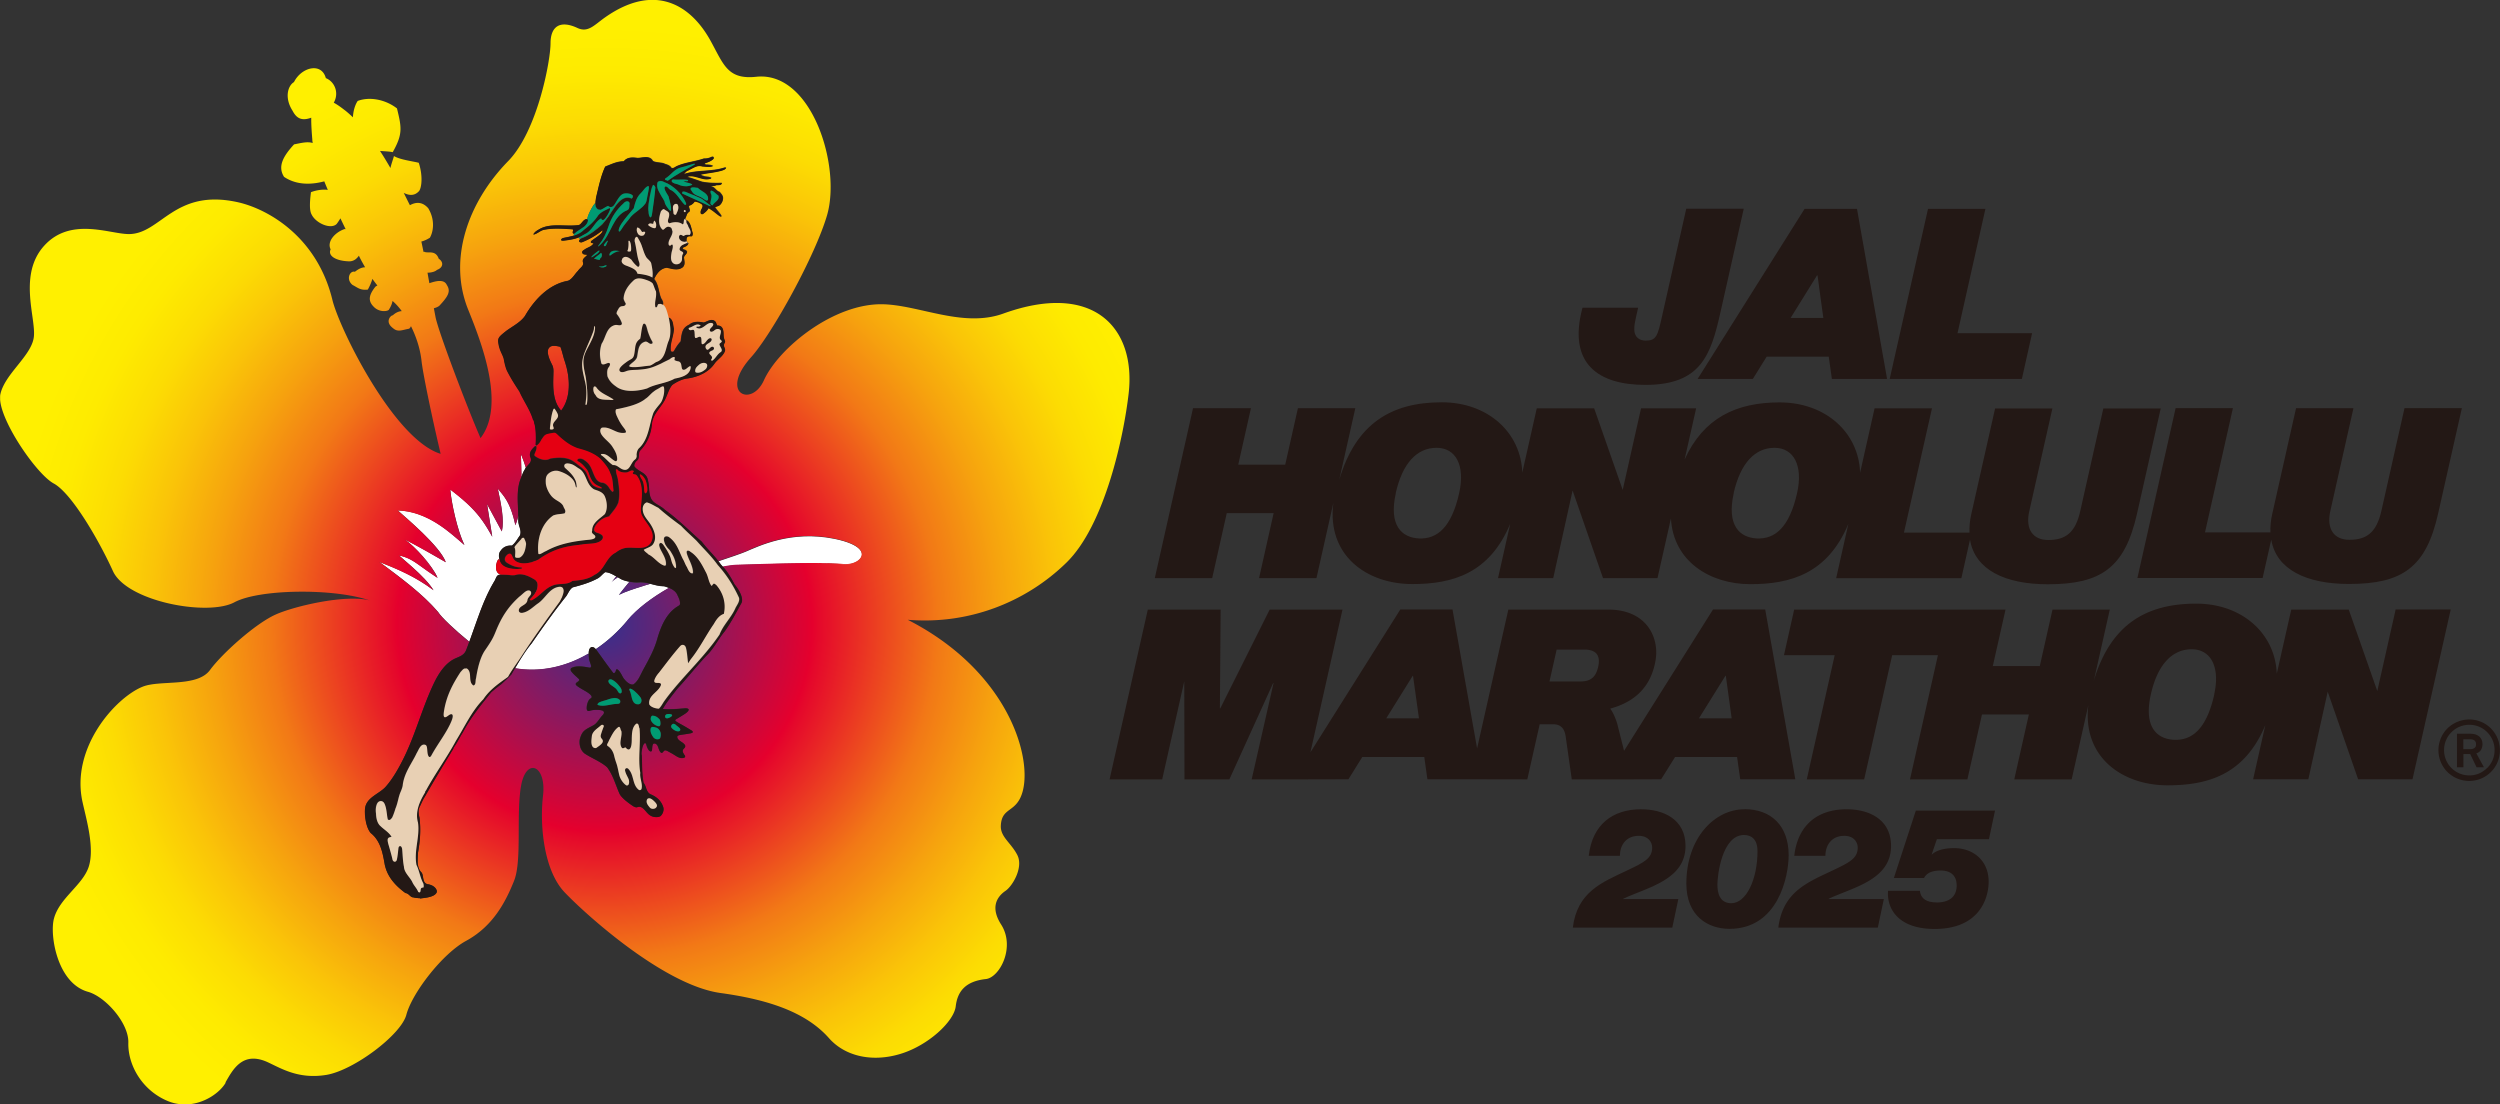<svg xmlns="http://www.w3.org/2000/svg" xmlns:xlink="http://www.w3.org/1999/xlink" viewBox="0 0 240 106"><rect x="0" y="0" width="240" height="106" fill="#333333" stroke="none"/><defs><radialGradient id="a" cx="-178.9" cy="922.45" r="1" fx="-178.9" fy="922.45" gradientTransform="rotate(198.1 999.163 28786.389)scale(-60.47 60.49)" gradientUnits="userSpaceOnUse"><stop offset="0" stop-color="#35308e"/><stop offset=".33" stop-color="#e5002d"/><stop offset=".34" stop-color="#e5082b"/><stop offset=".44" stop-color="#ec4420"/><stop offset=".53" stop-color="#f27916"/><stop offset=".63" stop-color="#f6a30e"/><stop offset=".72" stop-color="#fac408"/><stop offset=".8" stop-color="#fcdc03"/><stop offset=".88" stop-color="#feeb00"/><stop offset=".95" stop-color="#fff000"/></radialGradient><radialGradient xlink:href="#a" id="b" r="1"/><radialGradient xlink:href="#a" id="c" r="1"/><radialGradient xlink:href="#a" id="g" r="1"/><radialGradient xlink:href="#a" id="h" r="1"/><radialGradient xlink:href="#a" id="i" r="1"/><radialGradient xlink:href="#a" id="j" r="1"/><radialGradient xlink:href="#a" id="k" r="1"/><radialGradient xlink:href="#a" id="l" cx="-178.9" r="1" fx="-178.9"/></defs><path fill="none" d="M168.66 51.69c1.74.09 3.12-1.03 3.86-4.35.59-2.62-.3-4.35-2.17-4.35s-3.27 1.46-3.92 4.35c-.71 3.16.61 4.26 2.22 4.35ZM165.68 64.88h-.04l-2.54 4.08h3.14zM153.45 63.89c.22-1.24-.54-1.53-1.37-1.53h-2.64l-.69 3.06h2.98c.97 0 1.52-.41 1.72-1.53M135.65 64.88h-.03l-2.54 4.08h3.14zM136.22 51.69c1.73.09 3.12-1.03 3.86-4.35.59-2.62-.3-4.35-2.17-4.35s-3.27 1.46-3.92 4.35c-.71 3.16.61 4.26 2.22 4.35ZM174.48 26.43h-.04l-2.53 4.09h3.14zM55.45 52.29v-.01zM56.82 46.12l.01-.01zM47.24 51.52c-.64-1.15-1.17-1.95-2.03-2.82.86.86 1.4 1.67 2.03 2.82M41.99 55.48c-.69-.45-1.19-.82-1.63-1.13.43.31.94.69 1.63 1.13M62.41 56.04l-.6.18zM42.73 50.8c.48.36.91.73 1.3 1.06-.38-.33-.82-.7-1.3-1.06M167.44 80.16c-2.13 0-2.56 3.87-2.56 4.77 0 .78.21 1.77 1.34 1.77 1.42 0 2.52-2.24 2.52-5.01 0-1.03-.52-1.53-1.29-1.53ZM210.4 62.32c-1.86 0-3.28 1.46-3.92 4.34-.71 3.16.61 4.26 2.22 4.35 1.74.09 3.12-1.03 3.87-4.35.59-2.61-.3-4.34-2.16-4.34ZM237.05 69.59c-.65 0-1.26.25-1.72.71s-.71 1.07-.71 1.72.25 1.26.71 1.72 1.07.71 1.72.71 1.25-.25 1.7-.71c.46-.46.71-1.06.71-1.72s-.25-1.26-.71-1.72c-.45-.46-1.06-.71-1.71-.71Zm.69 4.08-.61-1.27h-.65v1.27h-.62v-3.22h1.35c.34 0 .64.11.84.31.17.18.26.4.26.67 0 .44-.21.78-.56.89l-.04.02.02.04.71 1.3h-.71Z"/><path fill="none" d="M237.12 70.97h-.64v.95h.64c.21 0 .36-.04.46-.14.08-.08.12-.2.12-.34s-.04-.26-.12-.33c-.1-.1-.25-.14-.46-.14"/><path fill="#fff" d="M56.87 46.2c-.02-.03-.03-.05-.05-.08.02.03.03.05.05.08M50.92 57.49c.3-.3.53-.59.65-.98.05-.24.08-.46-.04-.65.11.19.08.41.03.65-.12.39-.36.68-.66.98-.05.04-.05.1-.01.12-.03-.03-.03-.08.02-.12ZM51.38 55.67s.08.08.11.13c-.03-.04-.06-.09-.11-.13M50.48 44.89c-.13-.42-.28-.85-.47-1.3 0 .43.04 1.24.05 2.18.09-.25.18-.5.33-.72.02-.06.05-.11.08-.16ZM55.78 52.25c.43-.1 1-.05 1.46-.18-.46.13-1.03.08-1.46.18-.12 0-.22.03-.34.04.11-.01.22-.03.34-.04M48.1 55.16c-.92-.15-.27-1.94-.12-1.35.2.7 1.11.78 1.57.81.16 0 .31-.01.42-.04.05-.01.08-.03.1-.04-.02.01-.05.03-.09.04-.11.03-.26.05-.42.04-.46-.02-1.38-.11-1.57-.81-.08-.34-.15-.71.1-.98.24-.35.62-.5 1.06-.47.35-.26.53-.64.79-1 .16-.5-.17-.9-.17-1.38v-.5c-.08.34-.17.66-.29.94-.48-2.27-1.15-2.84-1.69-3.52.32 1.51.64 3.03.39 4.11l-1.42-2.63.5 3.14c-.64-1.15-1.17-1.95-2.03-2.82-.52-.52-1.15-1.06-2-1.71.1 1.24.66 3.89 1.36 5.33-.17-.14-.35-.3-.54-.47-.38-.33-.82-.7-1.3-1.06-1.2-.9-2.71-1.73-4.56-1.79.78.71 4.05 3.42 4.61 4.97-2.89-1.68-3.94-2.18-3.94-2.18.46.3 1.12.93 1.74 1.63.31.35.6.72.84 1.07.25.35.45.69.57.98-.69-.45-1.19-.82-1.63-1.13-.72-.52-1.24-.85-2.07-1.02.2.18.45.4.74.65.73.63 1.65 1.46 2.25 2.23.12.15.23.31.32.46-1.7-1.3-3.52-2.06-5.2-2.72 2.16 1.6 4.18 3.1 5.64 4.81.31.5 1.6 1.72 3 2.86.75-2.01 1.34-4.1 2.47-5.93.19-.45.25-.53.58-.53ZM57.06 50.96s.02.03.04.04c-.01-.01-.02-.03-.03-.04ZM69.4 54.42c.5-.1.98-.16 1.43-.18 2.29-.08 5.41-.17 7.68-.16.41 0 .8 0 1.15.02.52.01.96.04 1.28.08.32.03.64 0 .92-.09.09-.03.18-.06.26-.1.17-.08.31-.17.41-.28.54-.55.21-1.44-2.43-1.98-4.21-.85-7.36.76-8.52 1.24-.45.19-1.47.54-2.62.92.08.1.16.2.23.31.07.07.13.14.2.22Z"/><path fill="#fff" d="M49.12 53.29s.1.21.12.26c.17.34.64.54 1.2.48.36-.04.56-.08.91-.23.12.01.16-.09.28-.1 1.13-.83 2.32-1.25 3.65-1.4-1.33.15-2.51.56-3.64 1.4-.12 0-.16.11-.28.1-.34.15-.55.2-.91.23-.56.05-1.03-.14-1.2-.48-.03-.06-.1-.22-.12-.26-.06-.13-.12-.18-.2-.18-.09 0-.17.04-.25.1.07-.06.16-.1.24-.1s.13.05.2.18M57.19 62.33a14.8 14.8 0 0 0 3.05-2.77c.9-1.08 2.35-2.19 3.98-3.11-.16-.06-.32-.12-.47-.16-.51 0-.93-.14-1.34-.24l-.6.18c-.97.3-1.93.62-2.39.88.34-.45.67-.86 1.01-1.26-.34-.06-.71-.16-.96-.34-.05-.03-.11-.06-.16-.09-.25.15-.46.31-.61.49.17-.21.32-.39.46-.57-.33-.19-.66-.38-1.05-.41-.28.18-.42.43-.72.6-.81.43-1.6.65-2.4.86-.3.18-.43.56-.63.85-1.16 1.46-2.21 2.93-3.31 4.52-.61.74-1.12 1.58-1.6 2.4 2.31.4 4.78-.08 7.06-1.41 0-.24.04-.46.18-.57.13-.12.35-.05.5.15"/><path fill="url(#a)" d="M57.42 20.7c.3-.37.72-.51 1.08-.7-.36.19-.78.33-1.08.7-.37.58-.86.98-1.39 1.4-.27.27-.6.42-.95.53.36-.11.69-.26.96-.53.53-.42 1.02-.82 1.39-1.4Z"/><path fill="url(#a)" d="M57.07 46.66c.25.14.63.26.75.19a.5.5 0 0 0-.22-.14c.08.04.15.08.21.14-.12.07-.49-.05-.74-.19"/><path fill="url(#b)" d="M52.84 44.01c-.35.19-.75.14-1.1-.02.35.16.76.22 1.11.03.68-.1 1.48-.16 2.07.18-.59-.34-1.39-.28-2.08-.18Z"/><path fill="url(#a)" d="M57.61 46.29q.105.045.24.06c.04 0 .09.02.15.04-.06-.02-.11-.04-.16-.04-.09 0-.16-.03-.23-.05Z"/><path fill="url(#a)" d="M54.91 42.78c-.5-.27-.96-.64-1.38-1.04-.07-.06-.12-.11-.16-.14.04.03.09.07.15.13.42.4.88.77 1.38 1.05Z"/><path fill="url(#a)" d="M58.59 45.46c.08.14.11.3.16.45.06.17.12 1.02.14 1.18 0 .09-.08.15-.13.1.06.06.14-.02.13-.1-.02-.16-.09-1.01-.14-1.18-.05-.16-.07-.31-.16-.45-.17-.55-.59-1.01-.98-1.43a3.4 3.4 0 0 0-1.04-.63c.37.16.72.36 1.03.63.38.42.8.88.98 1.43Z"/><path fill="url(#a)" d="M55.49 44.07c-.08.04-.09.16-.02.21.36.18.59.46.84.76.13.16.2.33.28.58q.09.27.24.51c-.1-.15-.17-.32-.23-.5-.08-.24-.15-.42-.28-.58-.25-.3-.48-.58-.84-.76-.07-.04-.06-.17.02-.21.14-.07.32-.05.47.02a.54.54 0 0 0-.48-.03"/><path fill="url(#c)" d="M57.36 46.6c-.21-.1-.36-.24-.48-.41.12.16.27.31.48.4Z"/><path fill="url(#a)" d="M57.73 20.97c0 .03.05.15.15.16-.1-.01-.14-.13-.15-.16"/><path fill="url(#a)" d="M61.66 31.19c-.14.36-.16.94-.26 1.34-.48.34-.45.65-.54 1.31-.1.71-.27.54-.82.96-.3.22-.73.56-.62.8-.1-.24.33-.58.62-.8.55-.42.72-.25.82-.96.1-.66.06-.96.54-1.31.1-.4.12-.98.26-1.34.06-.15.17-.14.26-.03-.09-.12-.2-.13-.26.02Z"/><path fill="url(#a)" d="M58.23 34.9c-.19.07-.42.2-.54 0-.02-.08-.03-.15-.05-.23.02.08.03.15.05.23.12.2.35.07.54 0 .18-.07.27-.03.29.05-.02-.08-.11-.12-.29-.05"/><path fill="url(#g)" d="M59.86 28.66c0 .07.06.23.2.47-.14-.24-.2-.39-.2-.47"/><path fill="url(#a)" d="M59.17 30.13a2.95 2.95 0 0 0 0 0"/><path fill="url(#a)" d="M64.74 36.36c-.83.45-1.82.5-2.64.94-.9.27-2.23.43-3.02-.21-.36-.26-.62-.54-.79-.95 0-.05-.02-.12-.02-.18 0 .06.01.13.02.18.17.42.43.7.79.95.79.64 2.12.48 3.02.21.82-.44 1.82-.48 2.64-.94.59-.12 1.36-.28 1.52-.95.01-.07.02-.12.02-.16 0 .04 0 .09-.02.15-.16.67-.93.82-1.52.95Z"/><path fill="url(#a)" d="M65.46 35.43s-.03-.06-.04-.11c-.02-.1-.03-.2-.06-.3.02.09.03.2.05.29.01.05.02.09.04.12Z"/><path fill="url(#a)" d="M60.24 59.55c-.94 1.13-1.97 2.05-3.05 2.77l.02.02c.52.72 1.21 1.69 1.64 2.24.11.12.22-.06.25-.14.05-.24.14-.24.3-.06.17.18.31.49.41.66.17.28.64.78 1 .66.5-.36.68-.96.96-1.46.54-.99 1.07-1.93 1.36-3.04.34-1.12.86-2.35 1.92-2.99.08-.05.19-.1.22-.19.04-.3-.1-.58-.22-.84-.14-.39-.47-.6-.84-.75-1.62.92-3.08 2.02-3.98 3.11Z"/><path fill="url(#a)" d="M57.63 20.13s-.07 0-.1-.02c.03 0 .06.02.1.02"/><path fill="url(#a)" d="m61.81 56.23.6-.18c-.37-.09-.74-.17-1.16-.11-.17 0-.49-.02-.83-.08-.34.39-.67.81-1.01 1.26.46-.26 1.42-.58 2.39-.88Z"/><path fill="url(#a)" d="M59.3 55.43c-.05-.03-.1-.06-.15-.08-.14.18-.29.36-.46.57.15-.18.36-.34.61-.49"/><path fill="url(#a)" d="M62.91 29.42c-.07-.39.09-.79.08-1.21.01.42-.15.82-.08 1.21"/><path fill="url(#a)" d="M65.38 25.17c-.1.18-.36.25-.58.19a.5.5 0 0 1-.23-.16c.06.08.13.14.24.17.22.06.48-.01.58-.19.22-.2.02-.58.22-.8.02-.08 0-.13-.04-.17.03.04.04.08.03.15-.2.21 0 .6-.22.8Z"/><path fill="url(#a)" d="M61.99 31.35c.05.13.08.27.11.39.05.18.12.35.19.52-.07-.17-.13-.35-.19-.53-.03-.12-.07-.26-.11-.39Z"/><path fill="url(#a)" d="M58.63 19.87c-.1 0-.18-.06-.22-.11.04.05.12.1.23.11Z"/><path fill="url(#a)" d="M64.4 23.55s-.08.04-.11.03c.04.02.09.02.13-.01.05-.05.11-.09.15-.07-.04-.04-.1 0-.16.06Z"/><path fill="url(#a)" d="M60.63 19.06h.02c.1-.05.12-.17.13-.27l-.01-.01c-.01.1-.04.22-.13.27Z"/><path fill="url(#h)" d="M62.92 34.76c-.2.13-.37.26-.59.34-.58.05-1.21.18-1.73.14-.14-.01-.22-.03-.25-.07.02.04.1.06.25.07.52.04 1.15-.09 1.73-.14.22-.08.39-.21.59-.34.88-.26.9-1.26 1.17-1.96.16-.34.21-.71.2-1.08 0 .37-.04.74-.2 1.08-.27.7-.29 1.7-1.17 1.96"/><path fill="url(#a)" d="M64.34 21.81c-.42-.21-.57.36-.74.22.18.16.33-.42.75-.22.04.01.07.03.1.06-.03-.03-.06-.06-.11-.07Z"/><path fill="url(#i)" d="M62.54 32.77c-.09-.16-.17-.33-.25-.5.07.17.16.34.25.51.03.06.04.11.04.14 0-.04 0-.08-.04-.15"/><path fill="url(#a)" d="M64.18 21.37c-.14-.18.09-.49.07-.74a.32.32 0 0 0-.16-.34c.1.08.17.17.15.33.02.25-.22.58-.06.75"/><path fill="url(#a)" d="M64.71 34.58c0-.06.04-.19.02-.26.02.07-.03.2-.02.26"/><path fill="url(#a)" d="M55.45 52.29c-.06 0-.11.01-.17.02.06 0 .11-.01.17-.02"/><path fill="url(#a)" d="M57.65 51.88c-.12.09-.26.15-.41.19.15-.04.29-.1.4-.19Z"/><path fill="url(#a)" d="M61.1 45.61s-.04-.04-.06-.05c.02.01.05.03.06.05"/><path fill="url(#j)" d="M21.64 103.92c.7-1.21 1.64-3.08 4.1-1.93 1.33.62 2.96 1.63 5.59 1.2 2.64-.44 7.18-3.86 7.68-5.77.55-2.09 3.46-5.87 5.74-7.1 2.63-1.43 3.82-3.82 4.6-5.76s.18-6.45.68-9.16c.5-2.72 2.44-1.94 2.1.98s.1 7.22 2.08 9.29c1.98 2.08 9.51 8.91 14.97 9.66 4.49.62 8.16 1.8 10.4 4.33 1.55 1.76 4.16 2.33 6.84 1.52 2.68-.8 5.16-3.11 5.33-4.57s.96-2.41 2.89-2.62c1.32-.14 2.87-3.06 1.46-5.25-.98-1.54-.5-2.58.43-3.22.68-.46 1.74-2.26 1.13-3.44-.6-1.18-1.64-1.73-1.58-2.83.09-1.84 1.55-1.16 2.11-3.33.89-3.47-1.57-11.58-11.05-16.42 6.04.5 11.48-1.82 15.22-5.47 3.74-3.63 5.53-12.24 5.99-16.25.72-6.32-3.38-10.8-12.05-7.67-3.84 1.38-8.05-.82-11.54-.9-4.73-.11-10.03 4.21-11.43 7.31-1.2 2.64-4.33 1.23-1.22-2.23 2.03-2.27 6.17-9.77 7.29-13.64 1.37-4.73-1.49-13.84-6.79-13.28-2.77.3-3.14-1.18-4.4-3.46-2.04-3.69-5.54-5.44-10.08-2.27-1.07.74-1.66 1.54-2.71 1.04-1.64-.76-2.57-.17-2.57 1.49s-1.25 8.42-4.07 11.3c-3.9 3.99-5.76 9.44-3.85 14.22 1.22 3.03 3.67 9.17 1.2 12.37-1.32-3.04-3.98-10.05-4.31-11.57-.04-.22-.1-.52-.17-.9.18-.04.35-.11.51-.22.88-.93 1.13-1.41.74-2-.23-.53-.89-.46-1.68-.18-.06-.32-.12-.66-.18-1.01.36 0 .74-.1.91-.27.63-.23.64-.77.17-1.07-.32-.9-1.06-.47-1.41-.68-.02.01-.04.02-.05.04-.07-.35-.14-.68-.21-1.01.26-.07.54-.19.82-.37.31-.54.54-1.66-.16-2.83-.54-.61-1.14-.63-1.76-.29-.16-.31-.36-.72-.59-1.18.46.22 1 .35 1.48-.19.25-.36.36-1.49-.04-2.7-.5-.14-1.8-.29-2.38-.65-.1.36-.25.75-.34 1.15-.31-.54-.64-1.09-1-1.64.48.04.94.05 1.22.12.98-1.74.86-2.35.41-4.2-1.07-.84-2.6-1.16-3.77-.72-.26.38-.43.96-.46 1.57-.28-.26-.56-.52-.86-.74-.36-.28-.68-.5-.98-.66.52-.9.13-2-.76-2.36-.41-1.54-2.34-1.06-3.06.38-.61.37-.92 1.54-.13 2.76.43.83.98.95 1.79.66-.01.62.04 1.35.1 2.08 0 .11.02.23.04.35-.5-.16-1.08-.01-1.79.13-1.04 1.13-1.6 2.12-.96 3.12 1.28.86 2.77.72 3.86.43.11.27.22.54.34.82-.47-.07-1.11.02-1.62.22-.04.38-.23 1.66.07 2.15.4.83 1.84 1.46 2.4.9.15-.2.26-.38.36-.54.17.36.34.71.5 1.04-.04 0-.07-.01-.1-.01-.88.29-1.73 1.18-1.34 1.95-.3.63.53 1.12 1.8 1.15.42-.01.7-.24.91-.54.02.02.03.05.04.08.19.38.38.72.56 1.03-.31 0-.63.15-.98.43-.49-.14-.89.74-.22 1.27.48.24.72.53 1.46.44.2-.36.35-.72.44-1.03.16.23.32.44.48.64-.07.03-.14.07-.2.12-.51.66-.81 1.28-.15 1.92.5.53 1.26.46 1.44.3.22-.34.32-.61.36-.86.02.02.04.04.06.05.28.25.56.56.83.93-.29.01-.6.15-.86.4-.18-.02-.83.62.04 1.25.45.4.9.14 1.51.04.09-.05.15-.14.19-.25.5 1 .89 2.16 1.02 3.37.13 1.16.91 4.98 1.83 8.89-4.48-1.38-9.72-12.01-10.39-14.78-1.46-6.02-6.11-8.67-8.96-9.35-6.24-1.45-7.5 3.08-10.63 3.03-1.87-.03-5.56-1.65-8.07 1.11-2.53 2.78-.79 6.93-1 8.75-.2 1.82-2.81 3.56-3.22 5.54-.02.08-.02.18-.02.28v.21c.15 2.29 3.53 7.17 5.14 8.05 1.74.94 4.36 5.49 5.69 8.41 1.33 2.93 9.11 4.37 11.66 3 2.39-1.28 9.5-1.37 12.99-.18-2.35-.61-7.31.57-9.06 1.37-1.94.88-5.11 3.73-6.27 5.31-1.23 1.68-4.79.93-6.46 1.6-2.57 1.02-6.96 5.85-5.77 11.11.38 1.7 1.16 4.38.59 6.17-.58 1.78-2.81 3-3.34 4.98-.42 1.53.28 6.19 3.26 7.03 1.68.47 3.93 3 3.88 4.88-.06 2.15 1.32 4.59 3.79 5.61.53.22 1.05.31 1.55.32h.3c1.73-.08 3.19-1.18 3.71-2.09Zm13.42-26.38c.16-1.01 1.34-1.32 1.97-2.02.72-.81 1.3-1.86 1.78-2.85 1.13-2.32 1.78-4.89 2.9-7.19.44-.89 1.06-1.84 1.98-2.27.44-.2.86-.32 1.06-.8.11-.26.21-.52.3-.79-1.41-1.14-2.69-2.36-3-2.86-1.46-1.71-3.48-3.2-5.64-4.81 1.68.66 3.5 1.42 5.2 2.72-.09-.15-.2-.3-.32-.46-.6-.77-1.52-1.6-2.25-2.23-.29-.25-.55-.48-.74-.65.83.17 1.35.5 2.07 1.02.43.31.94.69 1.63 1.13-.12-.29-.32-.63-.57-.98s-.54-.72-.84-1.07c-.61-.7-1.28-1.33-1.74-1.63 0 0 1.05.49 3.94 2.18-.56-1.54-3.82-4.26-4.61-4.97 1.84.06 3.35.9 4.56 1.79.48.36.91.73 1.3 1.06.19.17.37.32.54.47-.7-1.44-1.26-4.09-1.36-5.33.85.65 1.49 1.19 2 1.71.86.86 1.4 1.67 2.03 2.82l-.5-3.14 1.42 2.63c.25-1.08-.07-2.6-.39-4.11.54.68 1.21 1.25 1.69 3.52.12-.28.21-.6.29-.94-.02-1.25-.21-2.54.27-3.64 0-.02.02-.05.03-.07 0-.95-.05-1.76-.05-2.18.19.45.34.88.47 1.3.22-.33.65-.54.46-1-.19-.48.12-.77.4-1.05.08-.08.15 0 .16.03 0-.03.03-.1.08-.15-.13.02-.15-.03-.13-.2.03-.55.02-1.21-.09-1.77-.08-.16-.04-.36-.17-.49-.29-.96-.9-1.78-1.3-2.7-.45-.67-.86-1.31-1.2-2.01-.07-.14-.2-.53-.29-1.04-.08-.48-.41-.8-.53-1.57-.08-.52 0-.61.76-1.21.58-.43 1.34-.8 1.78-1.42.89-1.56 2.3-3.06 4.14-3.38.43-.18.64-.65.96-.96.17-.29.64-.48.46-.88-.06-.32.3-.45.43-.66-.18-.04-.42 0-.48-.19-.07-.19.18-.27.3-.37.27-.16.6-.24.78-.53-.09-.05-.34-.02-.23-.22.29-.24.63-.42.92-.7.2-.18.24-.44.07-.27-.56.46-1.21.81-1.87 1.08-.1.03-.21 0-.27-.08-.02-.14.08-.22.2-.28.82-.3 1.42-.82 1.99-1.31.07-.06.56-.66.71-.9.17-.27.46-.7.65-.96.3-.42.75-.82 1.26-.73-.51-.1-.97.3-1.27.72-.19.26-.48.69-.66.96-.14.23-.63.84-.7.9-.58.5-1.18 1.01-1.99 1.31-.17.09-.34-.03-.08-.14.08-.04.16-.09.24-.14-.55.33-1.27.43-1.85.5-.37.04-.27-.2-.01-.26.34-.07.67-.13.98-.22 0-.13.02-.12.13-.24-.11.12-.23.02-.23-.08-.01-.1.12-.25-.02-.29-.94-.06-1.82-.13-2.7.04-.3.05-.52.25-.77.37-.32.15-.35.1-.14-.12.11-.12.26-.2.4-.28 1.08-.66 2.58-.22 3.84-.42.29-.13.43-.62.81-.56-.07-.31.74-1.72.76-1.5 0 .22.07.42.27.54h.02c-.39-.24-.26-.79-.2-1.21.24-.99.44-2 .86-2.89.59-.22 1.1-.5 1.78-.5.3-.4.84-.4 1.3-.32.5-.01 1.18-.29 1.49.29.35.19.83.1 1.18.29.24.06.5.18.6.38.22.07.38-.14.56-.2.81-.35 1.72-.42 2.56-.71.29.02.54-.06.78-.18.05 0 .09.02.13.04.04.05.06.12 0 .18-.24.22-.53.31-.83.42-.03.08.07.11.12.13.25-.02.48.03.68.12-.24.13-.7.06-1.03.04-.52-.18-.99.25-1.43.42-.12.06-.26.21-.32.32 1.16-.4 2.63-.22 3.8-.6.28-.09.28.06.06.17-.52.26-2.03.37-2.27.49.1.1.24.1.38.17.19.02.4.03.56.1.1.05.11.07 0 .11-.67.23-1.38-.34-2.08-.23-.05.03-.12.03-.15.07.47.12.94.31 1.42.46.56.12 1.24.13 1.86.11l.05.05c-.12.25-.48.1-.62.2-.14.03-.29 0-.44.08.4.06.48.44.84.54.18.23.37.39.31.72-.04.24-.18.48-.38.6l-.38.13c.17.29.41.5.58.78.09.13.06.19-.17.04-.28-.19-.57-.48-1.02-.73-.12.26-.36.43-.54.57-.12.02-.22 0-.22-.16-.01-.31.32-.47.14-.76-.22-.15-.46-.26-.71-.28-.1.16-.31.35-.54.4-.09.18.16.38.02.59-.29.14-.24.44-.41.65.06.07.13.19.13.24-.04.18.16.32.18.49.12.25.36.55.13.82-.21-.03-.45-.02-.55.1a.37.37 0 0 1-.19-.08c-.1-.06-.19-.04-.24.04-.06.08-.04.21 0 .32-.04-.11-.05-.23 0-.32.05-.08.14-.1.24-.04.05.03.11.06.19.08.1-.12.34-.14.55-.1.23-.26 0-.57-.13-.82-.02-.17-.22-.32-.18-.49 0-.06.07-.04.1-.02.34.3.35.78.49 1.18 0 .1 0 .31-.17.3-.13-.01-.28-.02-.38.11-.04.07-.04.17-.05.33.02.06.1.15.17.22-.03-.02-.11-.03-.2 0-.27.13-.56.19-.62.53 0 .08.02.13.06.16a.17.17 0 0 1-.05-.15c.07-.34.35-.4.62-.53.08-.04.16-.02.2 0s.02.07 0 .09c-.1.16-.29.24-.46.31-.08.05-.06.1-.04.17.14.05.34.09.39.26-.02.25-.3.34-.3.58.05.29.14.66-.11.89-.45.35-1.02.16-1.51.04-.62.06-.98.56-1.24 1.1.44.52.42 1.25.67 1.85.1.15.2.34.2.52 0 .1-.06.11-.13.08.33.13.46.91.6 1.37-.02-.07.03-.12.1-.08.36.22.33.66.42 1.04-.02.74-.38 1.36-.3 2.11.02.12.23.14.31.05.2-.37.41-.68.65-.94.12-1.02.23-1.32.84-1.62.36-.31.9-.3 1.36-.19.35-.08.73-.42 1.09-.13.12.11.12.26.21.42.44-.03.6.28.61.82 0 .17 0 .35.08.51.08.19.11.2 0 .38-.06.11-.06.22 0 .38.11.23.1.34-.08.61-.22.35-.61.6-.85.92-.59.88-1.63 1.33-2.64 1.46-.53.06-1.09.37-1.44.62-.29.35-.4.77-.58 1.16-.36.92-1.26 1.52-1.37 2.58-.07.98-.45 1.84-1.08 2.51-.3.26-.05.72-.31.97-.18.14-.32.34-.3.59.34.52 1.2.59 1.3 1.32.22.69-.03 1.63.61 2.14.32.26.77.43 1.03.72 1.28.91 2.37 2.02 3.54 3.06.52.69 1.11 1.23 1.59 1.86 1.15-.39 2.18-.74 2.62-.92 1.16-.48 4.3-2.09 8.52-1.24 2.63.53 2.96 1.43 2.43 1.98-.11.11-.25.21-.41.28-.08.04-.17.07-.26.1-.28.08-.6.12-.92.08-.32-.03-.76-.05-1.28-.07-.35 0-.73-.02-1.15-.02-2.27-.01-5.39.09-7.68.16-.45.01-.93.08-1.43.18.48.52.81 1.1 1.13 1.72.41.48.86 1.25.66 1.76-.52.94-1.02 1.9-1.62 2.74-.65.78-1.04 1.67-1.78 2.36-1.03 1.1-1.79 2.08-2.76 3.14-.48.62-1.02 1.28-1.4 1.94.6.06 1.5 0 2.02-.05.62-.06.59.19.08.54-.25.16-.49.3-.72.44-.26.16-.3.17.29.5.36.2.66.38 1.05.61.24.14.22.24-.04.3-.23.05-.41.08-.75.12-.53.07-.56.13-.53.29.06.26.42.4.6.57.18.18.22.28.05.47-.22.2-.14.36 0 .58.05.08.16.2.05.29-.46.22-.84-.19-1.27-.41-.36-.19-.56-.36-.72-.22-.14.19-.22.28-.36.08-.19-.25-.16-.66-.47-.78-.06-.02-.17-.02-.21.04-.16.24.02.91-.35.66a.9.9 0 0 1-.16-.23c-.05-.1-.1-.22-.12-.31-.06-.22-.14-.31-.28-.08-.04.07-.07.16-.1.23-.05.27-.14.59-.07.84.02.86 0 1.76.17 2.62.28.32.23.88.66 1.09.61.25 1.05.64 1.24 1.28.08.34-.1.68-.29.83-.25.14-.67.1-.91-.04-.48-.22-.74-1.06-1.32-.82-.11.03-.21-.02-.34-.08-.49-.32-1.16-.83-1.34-1.2-.39-.86-.6-1.76-1.2-2.56-.62-.55-1.47-.86-2.16-1.32-.43-.34-.54-.89-.46-1.37.22-.8.49-.9 1.2-1.28.2-.1.28-.15.42-.32.18-.2.38-.52.56-.7.35-.37-.07-.47-.07-.47-.36-.08-.77-.08-1.2.05-.13.02-.26.01-.25-.29 0-.22.1-.75.38-.91.23-.13.05-.36-.42-.65-.33-.2-.59-.32-.89-.55-.42-.32.38-.41.18-.66-.24-.24-.5-.43-.72-.72-.09-.12-.1-.25 0-.34.42-.22 1.01-.16 1.48-.08.29.07.45.11.4-.18-.05-.22-.18-.46-.19-.7-.02-.14-.03-.28-.03-.43-2.28 1.34-4.75 1.81-7.06 1.41-.11.2-.23.39-.34.59-.32.34-.65.64-.97.94-.33.25-.64.49-.98.79-.98 1.22-1.99 2.44-2.72 3.85-.34.52-.52.97-.88 1.45-.02.19-.17.31-.23.44-.87 1.44-1.68 2.78-2.53 4.27-.19.28-.35.68-.52 1.02-.14.32-.08.67 0 1 .14 1.17.06 2.22-.14 3.35-.02.63-.17 1.43.36 1.94.2.34.04.92.52 1.09.37.05.81.23.92.63.04.2-.12.34-.26.43-.37.22-.92.27-1.34.32 0-.02-.02-.03-.04-.05 0 .09-.06-.04-.09.04l-.04-.04c-.09.02-.37-.02-.48-.06-.29.01-.43-.4-.75-.41-.92-.67-1.72-1.52-1.97-2.65-.2-1.14-.4-2.37-1.36-3.12-.52-.6-.61-1.92-.54-2.42"/><path fill="url(#a)" d="M57.01 50.83c0-.42.65-1.16 1.44-1.28.3-.44.71-.81.9-1.36.15-.66.08-1.4-.04-2.08 0-.19-.07-.36-.12-.53.05.17.1.34.11.52.11.68.18 1.42.03 2.08-.19.55-.59.92-.9 1.36-.78.13-1.43.86-1.44 1.28 0 .05.03.1.06.15-.03-.04-.06-.09-.06-.14Z"/><path fill="url(#a)" d="M53.8 33.3c-.12-.04-.79-.22-1.03.03-.43.36.01 1.25.26 1.75.12.25.11.56.1.72-.04 1.21-.12 2.66.74 3.62.98-1.27.85-3.21.37-4.66-.17-.46-.26-1-.44-1.45Z"/><path fill="url(#k)" d="M60.99 45.52c-.09-.04-.21-.04-.26-.08.05.05.17.05.26.08"/><path fill="url(#a)" d="M59.17 45.01c-.08-.04-.11.04-.07.18 0 .02 0 .03.01.05v-.04c-.03-.13 0-.22.06-.19"/><path fill="url(#a)" d="M60.21 45.29c.14-.03.28-.14.41-.16.07 0 .13 0 .16.03-.03-.03-.09-.04-.17-.04-.14.01-.28.12-.41.16-.12.05-.46.05-.73-.06.26.12.61.12.74.07"/><path fill="#fff" d="M80.94 54.16c-.32-.03-.76-.05-1.28-.07.52.01.96.04 1.28.08.32.03.64 0 .92-.09-.28.08-.6.12-.92.08"/><path fill="url(#a)" d="M80.94 54.16c-.32-.03-.76-.05-1.28-.07.52.01.96.04 1.28.08.32.03.64 0 .92-.09-.28.08-.6.12-.92.08"/><path fill="#fff" d="M79.65 54.09c-.35 0-.73-.02-1.15-.02.41 0 .8 0 1.15.02"/><path fill="url(#a)" d="M79.65 54.09c-.35 0-.73-.02-1.15-.02.41 0 .8 0 1.15.02"/><path fill="#fff" d="M41.42 54.5c-.25-.35-.54-.72-.84-1.07.31.35.6.72.84 1.07"/><path fill="url(#a)" d="M41.42 54.5c-.25-.35-.54-.72-.84-1.07.31.35.6.72.84 1.07"/><path fill="#fff" d="M82.53 53.69a1.286 1.286 0 0 0 0 0"/><path fill="url(#a)" d="M82.53 53.69a1.286 1.286 0 0 0 0 0"/><path fill="#fff" d="m46.74 48.38.5 3.14z"/><path fill="url(#a)" d="m46.74 48.38.5 3.14z"/><path fill="#fff" d="M41.42 54.5a5.196 5.196 0 0 0 0 0"/><path fill="url(#a)" d="M41.42 54.5a5.196 5.196 0 0 0 0 0"/><path fill="#fff" d="M39.04 53.98c.73.63 1.65 1.46 2.25 2.23-.6-.77-1.52-1.6-2.25-2.23"/><path fill="url(#a)" d="M39.04 53.98c.73.63 1.65 1.46 2.25 2.23-.6-.77-1.52-1.6-2.25-2.23"/><path fill="#fff" d="m56.87 46.2.01-.01z"/><path fill="url(#l)" d="m56.87 46.2.01-.01z"/><path fill="#231815" d="M36.96 83.09c.25 1.13 1.05 1.98 1.97 2.65.32.02.46.42.75.41.11.04.4.08.48.06l.04.04c.03-.08.09.05.09-.04.02.02.04.03.04.05.42-.06.98-.1 1.34-.32.14-.09.3-.23.26-.43-.12-.4-.55-.58-.92-.63-.48-.17-.32-.75-.52-1.09-.53-.51-.38-1.31-.36-1.94.2-1.13.29-2.18.14-3.35-.08-.32-.13-.68 0-1 .17-.34.33-.74.52-1.02.85-1.49 1.66-2.83 2.53-4.27.06-.14.2-.26.23-.44.36-.48.54-.93.88-1.45.74-1.41 1.74-2.63 2.72-3.85.34-.3.65-.54.98-.79.32-.3.66-.6.97-.94.11-.19.23-.39.34-.59.48-.82.99-1.66 1.6-2.4 1.1-1.59 2.15-3.06 3.31-4.52.2-.29.33-.67.63-.85.8-.21 1.59-.43 2.4-.86.3-.17.44-.42.72-.6.4.03.72.22 1.05.41.05.03.1.06.15.08.05.03.11.06.16.09.25.17.62.28.96.34s.66.07.83.06c.42-.04.79.03 1.16.13.41.11.83.23 1.34.24.15.04.31.09.47.16.36.15.7.36.84.75.13.25.26.54.22.84-.04.09-.14.14-.22.19-1.06.64-1.58 1.86-1.92 2.99-.29 1.11-.82 2.06-1.36 3.04-.28.5-.46 1.09-.96 1.46-.36.12-.83-.39-1-.66-.1-.17-.24-.48-.41-.66s-.26-.19-.3.06c-.03.08-.14.26-.25.14-.44-.55-1.12-1.52-1.64-2.24l-.02-.02c-.15-.19-.37-.27-.5-.15-.14.11-.18.34-.18.57 0 .14.01.29.03.43 0 .24.14.48.19.7.05.29-.1.24-.4.18-.47-.08-1.06-.14-1.48.08-.11.09-.09.23 0 .34.22.29.48.48.72.72.21.26-.6.34-.18.66.3.23.56.35.89.55.46.28.65.52.42.65-.28.16-.38.69-.38.91 0 .3.12.32.25.29.43-.13.84-.13 1.2-.05 0 0 .42.1.07.47-.18.18-.38.5-.56.7-.14.16-.22.21-.42.32-.71.37-.98.48-1.2 1.28-.07.48.03 1.03.46 1.37.69.46 1.54.77 2.16 1.32.6.8.81 1.7 1.2 2.56.18.37.84.88 1.34 1.2.14.06.24.11.34.08.59-.25.85.6 1.32.82.24.14.66.18.91.04.19-.16.36-.5.29-.83-.19-.64-.63-1.03-1.24-1.28-.43-.22-.38-.78-.66-1.09-.16-.86-.14-1.76-.17-2.62-.08-.25.02-.57.07-.84.03-.07.06-.16.1-.23.14-.22.22-.13.28.08.02.1.07.22.12.31.04.1.14.21.16.23.37.25.19-.42.35-.66.04-.06.15-.06.21-.04.31.12.28.53.47.78.14.19.22.11.36-.08.16-.14.36.03.72.22.43.22.82.63 1.27.41.11-.1 0-.22-.05-.29-.14-.23-.22-.38 0-.58.17-.19.14-.3-.05-.47-.18-.17-.55-.31-.6-.57-.03-.16 0-.22.53-.29.34-.05.52-.08.75-.12.26-.06.27-.15.04-.3-.39-.23-.69-.42-1.05-.61-.6-.33-.55-.34-.29-.5.24-.14.47-.28.72-.44.52-.34.54-.6-.08-.54-.52.05-1.42.12-2.02.05.37-.66.92-1.32 1.4-1.94.98-1.06 1.74-2.04 2.76-3.14.74-.69 1.13-1.59 1.78-2.36.6-.83 1.1-1.8 1.62-2.74.21-.5-.25-1.27-.66-1.76-.32-.61-.66-1.2-1.13-1.72-.07-.07-.13-.15-.2-.22-.07-.11-.15-.21-.23-.31-.48-.63-1.07-1.17-1.59-1.86-1.18-1.04-2.26-2.15-3.54-3.06-.26-.28-.71-.46-1.03-.72-.64-.51-.4-1.45-.61-2.14-.1-.73-.95-.81-1.3-1.32-.02-.25.12-.45.3-.59.26-.26.02-.72.31-.97.62-.67 1-1.53 1.08-2.51.11-1.06 1.01-1.66 1.37-2.58.18-.39.29-.81.58-1.16.34-.24.9-.56 1.44-.62 1.01-.14 2.06-.58 2.64-1.46.24-.32.62-.57.85-.92.17-.27.18-.38.08-.61-.07-.16-.07-.27 0-.38.1-.18.07-.19 0-.38-.07-.16-.07-.34-.08-.51 0-.54-.17-.85-.61-.82-.09-.16-.09-.31-.21-.42-.36-.3-.74.05-1.09.13-.45-.1-1-.12-1.36.19-.61.3-.72.6-.84 1.62-.24.26-.46.58-.65.94-.08.09-.29.08-.31-.05-.08-.76.28-1.38.3-2.11-.09-.38-.06-.82-.42-1.04-.08-.04-.13 0-.1.08.07.35.13.73.13 1.1s-.04.74-.2 1.08c-.27.7-.29 1.7-1.17 1.96-.2.13-.37.26-.59.34-.58.05-1.21.18-1.73.14-.14-.01-.22-.03-.25-.07s0-.09.08-.17c.24-.24.56-.4.66-.72.12-.61.08-1.28.78-1.48.2-.04.31.15.48.2.07.02.22.02.23-.09 0-.04 0-.08-.04-.14-.09-.16-.17-.33-.25-.51-.07-.17-.13-.34-.19-.52-.04-.12-.07-.26-.11-.39-.02-.06-.04-.13-.08-.18-.09-.11-.2-.12-.26.03-.14.36-.16.94-.26 1.34-.48.34-.44.65-.54 1.31-.1.71-.27.54-.82.96-.29.22-.72.56-.62.8.1.22.45.12.59.06.42-.17.85-.12 1.27-.16.94-.07 1.29-.2 2.13-.59.26-.14.56-.28.84-.42.1-.09.26-.2.41-.21.03 0 .05.01.05.04.03.06-.02.2-.02.26.14.08.27.12.43.13.14.07.19.18.22.31.02.1.03.2.06.3 0 .05.02.08.04.11.02.05.06.08.16.08.19 0 .34-.2.5-.3.11-.07.16-.07.16.05 0 .04 0 .09-.02.16-.16.67-.93.82-1.52.95-.83.45-1.82.5-2.64.94-.9.27-2.23.43-3.02-.21-.36-.26-.62-.53-.79-.95 0-.06-.02-.12-.02-.18-.02-.24-.01-.52.15-.71.09-.1.13-.23.11-.31s-.11-.12-.29-.05-.42.2-.54 0c-.02-.08-.03-.15-.05-.23-.12-.57-.11-1.06.08-1.65.41-.61.44-1.56 1.26-1.79.23-.06.42.08.61-.02.06-.04.09-.13.07-.18a3 3 0 0 0-.5-.88c-.02-.19.09-.31.17-.47.21-.36.41-.22.58-.31.06-.03.16-.14.12-.22-.14-.24-.2-.4-.2-.47.03-.68.47-1.28.92-1.7.38-.42 1.01-.18 1.44-.02.15.06.4.19.45.31.11.23.17.48.29.71.02.09.02.17.02.25.02.42-.15.82-.08 1.21v.06c.22.11.17-.21.3-.29.12-.06.23.01.35.06.08.03.13.02.13-.08 0-.18-.1-.36-.2-.52-.24-.6-.22-1.33-.67-1.85.25-.54.62-1.04 1.24-1.1.49.11 1.06.31 1.51-.04.26-.23.16-.6.11-.89 0-.24.28-.33.3-.58-.05-.17-.25-.21-.39-.26-.03-.07-.04-.12.04-.17.17-.07.37-.14.46-.31 0-.02.03-.07 0-.09s-.11-.03-.2 0c-.27.13-.56.19-.62.53 0 .07.02.11.05.15.07.06.19.09.25.16.04.04.06.08.04.17-.2.21 0 .6-.22.8-.1.18-.36.25-.58.19a.5.5 0 0 1-.24-.17c-.18-.22-.14-.59-.08-.94.04-.2.16-.48.11-.71 0-.03-.02-.04-.03-.05-.04-.02-.1.02-.15.07-.04.03-.08.03-.13.01-.04-.01-.07-.05-.09-.13-.07-.43.4-.8.37-1.26-.05-.09-.05-.23-.12-.31-.02-.02-.05-.05-.1-.06-.42-.21-.57.38-.75.22-.46-.43-.33-1.21-.13-1.76.09-.09.17-.22.29-.19.1.07.23.13.34.22.11.08.18.18.16.34.02.25-.21.56-.07.74.02.02.05.04.08.06.37-.13.92-.2 1.28.1.17-.08.05-.36.18-.5.02-.01.05-.05.05-.05h.01c.17-.21.12-.51.41-.65.14-.21-.12-.41-.02-.59.23-.05.44-.23.54-.4.25.02.5.13.71.28.17.28-.16.45-.14.76 0 .16.11.18.22.16.19-.14.42-.31.54-.57.46.26.74.54 1.02.73.23.15.26.09.17-.04-.18-.27-.42-.49-.58-.78l.38-.13c.2-.12.34-.37.38-.6.06-.33-.12-.49-.31-.72-.36-.1-.44-.49-.84-.54.14-.08.29-.04.44-.08.14-.11.5.04.62-.2l-.05-.05c-.62.02-1.3 0-1.86-.11-.47-.16-.95-.34-1.42-.46.04-.04.1-.04.15-.07.7-.11 1.41.46 2.08.23.11-.04.11-.06 0-.11-.16-.06-.36-.07-.56-.1-.13-.06-.28-.06-.38-.17.24-.12 1.75-.23 2.27-.49.22-.11.22-.26-.06-.17-1.17.38-2.64.2-3.8.6.06-.11.21-.26.32-.32.44-.17.92-.6 1.43-.42.33.02.79.09 1.03-.04-.2-.08-.43-.13-.68-.12-.05-.02-.16-.04-.12-.13.3-.11.6-.2.83-.42.05-.06.03-.12 0-.18a.3.3 0 0 0-.13-.04c-.23.12-.48.2-.78.18-.84.3-1.75.36-2.56.71-.19.06-.34.27-.56.2-.11-.21-.37-.32-.6-.38-.35-.19-.83-.1-1.18-.29-.31-.58-.99-.3-1.49-.29-.47-.08-1.01-.08-1.3.32-.68 0-1.19.29-1.78.5-.42.9-.62 1.9-.86 2.89-.07.42-.2.97.2 1.21.03.02.06.01.1.02.03 0 .06.02.1.02.22-.04.46-.27.76-.38.04.05.12.1.22.11.11 0 .23-.05.34-.19.3-.42.56-1.07 1.02-1.11.13-.01.28-.01.42.02s.27.09.37.21c-.01.1-.03.22-.13.27h-.02c-.07-.03-.14-.05-.21-.07-.51-.09-.95.31-1.26.73-.19.26-.48.69-.65.96-.15.23-.64.84-.71.9-.57.5-1.17 1.01-1.99 1.31-.12.06-.22.14-.2.28.06.08.17.11.27.08.66-.27 1.31-.62 1.87-1.08.18-.17.13.08-.07.27-.29.28-.63.46-.92.7-.11.2.14.17.23.22-.18.29-.51.37-.78.53-.12.1-.37.18-.3.37.07.2.31.16.48.19-.13.2-.48.34-.43.66.17.4-.29.59-.46.88-.32.3-.54.78-.96.96-1.84.32-3.24 1.82-4.14 3.38-.43.61-1.19.99-1.78 1.42-.76.6-.84.69-.76 1.21.12.78.45 1.1.53 1.57.09.51.22.9.29 1.04.35.7.76 1.34 1.2 2.01.4.91 1.02 1.74 1.3 2.7.13.13.09.33.17.49.11.56.12 1.22.09 1.77-.02.17 0 .22.13.2.18-.15.3-.33.4-.53.3-.43.3-.49.84-.59.35-.07.43-.1.55 0 .04.03.09.07.16.14.42.4.88.77 1.38 1.04.16.09.33.17.51.23.4.1.79.22 1.17.38.37.16.72.36 1.04.63.38.42.8.88.98 1.43.09.14.11.3.16.45.06.17.12 1.02.14 1.18.01.09-.08.16-.13.1-.13-.13-.21-.24-.3-.38a1.1 1.1 0 0 0-.47-.43c-.05-.02-.1-.04-.15-.04-.09 0-.17-.03-.24-.06-.5-.19-.6-.87-.91-1.47-.19-.34-.36-.49-.68-.7-.02-.01-.03 0-.05-.02-.15-.07-.33-.1-.47-.02-.08.04-.09.16-.02.21.36.18.59.46.84.76.13.16.19.33.28.58.06.17.14.34.23.5s.03.05.05.08c.12.17.27.31.48.41.08.04.16.07.23.11.08.04.16.08.22.14-.12.07-.5-.05-.75-.19a.7.7 0 0 1-.2-.15c-.16-.2-.29-.44-.38-.67-.05-.12-.12-.34-.17-.43-.1-.22-.36-.45-.58-.62-.24-.18-.58-.47-.82-.6-.59-.33-1.39-.28-2.07-.18-.35.2-.76.13-1.11-.03-.12-.05-.23-.12-.33-.19-.12-.08-.12-.12-.04-.31.07-.18.17-.41.14-.61-.01-.04-.09-.12-.16-.03-.28.28-.58.57-.4 1.05.19.46-.24.67-.46 1-.03.05-.06.1-.08.16-.16.23-.24.47-.33.72 0 .02-.02.05-.03.07-.48 1.1-.29 2.39-.27 3.64v.5c0 .48.34.87.17 1.38-.26.35-.44.73-.79 1-.44-.04-.82.12-1.06.47-.25.28-.18.64-.1.98.2.7 1.11.78 1.57.81.16 0 .31-.01.42-.04.04 0 .07-.02.09-.04.06-.04.03-.1-.12-.1-.52-.02-.95-.23-1.28-.44-.2-.13-.28-.34-.16-.56.04-.08.1-.16.18-.22.07-.06.16-.11.25-.1.08 0 .13.05.2.18.02.04.1.21.12.26.17.34.64.54 1.2.48.36-.04.56-.08.91-.23.12.01.16-.09.28-.1 1.13-.83 2.32-1.25 3.64-1.4.06 0 .11-.01.17-.02.11-.01.22-.03.34-.04.43-.1 1-.05 1.46-.18.15-.04.29-.1.41-.19.27-.21.22-.41.14-.51-.14-.14-.34-.2-.48-.25a.5.5 0 0 1-.21-.11l-.04-.04c-.04-.04-.07-.09-.06-.15 0-.42.65-1.16 1.44-1.28.31-.44.71-.81.9-1.36.15-.66.08-1.4-.03-2.08 0-.18-.06-.35-.11-.52-.03-.11-.06-.22-.07-.33 0-.02-.01-.03-.01-.05-.04-.14 0-.22.07-.18.02 0 .05.03.09.06a.8.8 0 0 0 .21.15c.26.11.6.11.73.06.14-.03.28-.14.41-.16.08 0 .14 0 .17.04.04.03.04.08-.05.16q-.03.09 0 .12c.05.04.17.04.26.08.02 0 .02.02.04.03.02.02.05.02.06.05.5.66.54 1.57.46 2.39-.02.45-.16.98.02 1.4.39.85 1.47 1.61.88 2.66-.46.77-1.52.42-2.32.5-.41.03-.78.24-1.06.46-.96.48-1.06 1.7-2.03 2.13-.63.45-1.36.52-2.13.59-.53.42-1.23.2-1.84.42-.8.29-1.19.96-1.96 1.38-.12.08-.2.07-.24.04s-.04-.08.01-.12c.3-.3.53-.59.66-.98.04-.24.07-.45-.03-.65a.3.3 0 0 0-.05-.06c-.03-.04-.06-.09-.11-.13-.56-.34-1.23-.7-1.93-.46-.14.02-.31.02-.48 0a7 7 0 0 0-.78-.04s-.06 0-.09 0c-.33 0-.39.07-.58.53-1.13 1.84-1.73 3.93-2.47 5.93-.1.26-.2.53-.3.79-.19.49-.62.6-1.06.8-.92.43-1.54 1.38-1.98 2.27-1.12 2.3-1.77 4.87-2.9 7.19-.49 1-1.07 2.04-1.78 2.85-.63.69-1.81 1-1.97 2.02-.08.5.02 1.82.54 2.42.96.76 1.16 1.98 1.36 3.12Zm20.82-12.15c.28.32-.13.58-.48.83-.11.1-.27.04-.36-.02-.26-.26-.16-.77-.12-1.1.08-.48.55-.72.87-1.01.14-.11.31-.02.27.12-.06.18-.16.42-.22.61-.07.25-.13.38.04.58Zm4.36 5.75c.21-.16.46.04.6.17.32.3.41.51.21.68-.16.14-.45.12-.58-.02-.18-.22-.44-.52-.24-.83Zm-1.52-10.54c.37.19.82.72.89.85.14.25.05.72-.4.6-.55-.14-.43-.9-.7-1.36-.05-.07.02-.19.2-.1Zm-1.82-.88c.22.13.41.29.58.5.18.22.3.38.3.56.02.12-.02.22-.11.24-.14.03-.22-.13-.3-.27-.2-.36-.6-.43-.8-.72-.18-.26.04-.46.33-.3Zm-1.34 2.42c-.11-.04-.12-.06-.05-.16.14-.19.58-.25.85-.35.28-.1.65-.22.94-.16.15.04.34.13.36.3.02.2-.13.24-.23.24-.67 0-1.28.3-1.86.13Zm4.12 8.05c-.02.1-.16.18-.27.1-.64-.5-.43-1.45-1.01-2.02-.16-.14-.34 0-.3.19.06.28.2.5.32.76.11.23.08.44.02.55-.04.09-.15.13-.23.09-.27-.17-.56-.58-.66-.95-.09-.34-.15-.78-.28-1.15-.09-.26-.17-.52-.23-.78-.1-.36-.31-.7-.62-.9-.13-.12.02-.23.16-.58.25-.46.44-.89.83-1.21s.1-.06.14-.04c.12.07.1.27.19.38.11.56-.29 1.18.06 1.63.16.11.26-.11.38-.02.07.11.2.2.31.16.25-.11.24-.76.25-1.07.01-.49.02-1.08.44-1.4.24-.06.24.28.29.44.14 1.38-.16 2.94.08 4.32-.07.51.24 1.01.12 1.52Zm3.26-6.18c.1.14.47.29.46.49 0 .13-.12.16-.23.16-.16-.01-.25-.05-.41-.16a.8.8 0 0 1-.23-.23c-.07-.14.04-.25.13-.32.06-.04.19 0 .27.06Zm-.81-1c.14-.03.44-.04.49.09.04.11-.2.24-.39.3-.12.04-.28 0-.28-.15-.02-.12.08-.23.18-.24m3.69-33.1c-.22.18-.48.34-.77.32-.14 0-.22-.02-.21-.19 0-.25.17-.4.35-.56.3-.28.73-.23.79-.02.04.11-.02.34-.16.45m-1.6-3.87c-.03-.08 0-.12.06-.13.36-.08.71-.5 1.08-.21-.04.1-.18.08-.24.12-.17-.07-.22.07-.14.09.06.06.27.11.41.04.34-.09.61-.51.96-.5.23 0 .34.16.04.44-.05.05-.23.22-.12.35.06.08.18.06.3 0 .09-.05.16-.14.28-.18.2-.08.43.02.45.16.04.3-.26.68.02.89.1.08.1.15-.04.25-.05.04-.13.08-.11.17.03.12.12.25.18.38s.05.27-.06.34c-.34.21-.47.58-.79.81-.07.04-.16-.04-.12-.1.11-.16.09-.25-.06-.42-.06-.06-.18-.17-.1-.28.07-.11.21-.13.31-.19.25-.15.06-.46-.19-.28-.18.13-.31.42-.48.1-.16-.39.32-.44.49-.67.19-.26-.04-.39-.23-.24-.2.16-.28.4-.51.5-.07.02-.15.06-.16-.12-.04-.28.06-.73-.35-.53-.27.14-.31.12-.31-.35 0-.42-.12-.39-.31-.34-.1.03-.2 0-.25-.1Zm-13.04 9.22c0 .17.19.38-.08.41-.16.02-.2 0-.22-.11.09-.62.12-1.25.34-1.83.04-.09.1-.08.13-.04.11.16.22.34.29.52.14.43-.46.64-.46 1.04Zm.79-1.39c-.86-.96-.78-2.41-.74-3.62 0-.16.02-.47-.1-.72-.25-.5-.69-1.39-.26-1.75.24-.25.9-.06 1.03-.03.18.46.27.99.44 1.45.48 1.46.61 3.39-.37 4.66Zm-3.8 13.99c-.14.13-.22.14-.36.14s-.25-.02-.25-.13c0-.25.05-.54-.02-.77-.04-.12-.05-.13.03-.24.09-.12.43-.49.6-.68.13-.14.22-.14.29 0 .07.18.17.34.16.54-.04.4-.14.88-.44 1.15Zm7.98-4.07c-.48.44-1.23.84-1.22 1.6-.13.32.34.36.3.6-.02.2-.4.24-.54.26-1.48.14-2.94.38-4.2 1.1-.14.05-.32.18-.51.26-.12.06-.21.05-.22-.04-.13-1.33.28-2.84 1.44-3.65.47-.16.65-.1 1.08-.2.2-.24-.07-.47-.13-.71-.29-.5-.83-.48-1.26-1.12-.22-.34-.38-.73-.41-1.03-.02-.36-.02-.66.18-.88.26-.28.7-.43 1.12-.3.47.16.93.38 1.28.78.19.22.22.39.29.68.02.11.09.14.09-.02 0-.18-.06-.42-.09-.5-.25-.58-.58-.85-1.02-1.26-.13-.13-.18-.6.62-.36.21.07.44.24.64.38.85.43.69 1.54 1.51 2.03.39.13.82.24 1.01.64.23.49.31 1.24.02 1.73Zm0-23.71c-.1.06-.43.07-.56-.08.3.08.48-.03.61-.07.2-.07.19.09-.04.15Zm-.29-1.01c0 .14-.21.16-.16.32-.2.06-.4-.1-.58-.08.18-.22.5-.4.67-.57.1.06.1.22.07.34Zm.5-1.27c-.06.14-.12.36-.26.26-.09-.1.05-.18.08-.26.26-.31.38-.34.18 0m.34 1.16s-.12.05-.11-.06c.02-.13.11-.24.2-.3.18-.12.52-.12.81-.03-.33 0-.64.19-.9.39m4.02 2.13c-.11-.08-.47-.28-1.43-.37-.12-.35-.33-.5-1.14-.81-.27-.1-.48-.31-.34-.56.01-.1.1-.16.18-.22.28-.1.54.1.73.26.17.25.36.48.6.66.1.04.24-.12.12-.47-.22-.62-.24-1.33-.42-1.97 0-.17.01-.32.13-.41.03-.04.12-.04.18.08.16.27.31.54.4.85.12.33.22.72.43 1.04.09.13.4.35.44.55.08.39.19.9.11 1.36Zm-2.28-3.43c-.01-.1.07-.15.14-.02.11.22.12.59.12.75l-.02.14s-.05.07-.08.07c-.12 0-.31 0-.24-.12.1-.18.1-.67.08-.82m.83-1.37c.24.01.36.27.47.43.08-.01.17-.06.29 0 .03.12-.08.28-.19.35a.41.41 0 0 1-.46-.13c-.13-.19-.2-.41-.1-.64Zm3.76-1.31s-.06.09-.11.08c-.1 0-.16-.08-.17-.18 0-.23-.13-.55.03-.76.08-.14.36-.16.4.04.11.28-.04.56-.16.81Zm.89-.2c-.04.08-.12.03-.14 0-.04-.06 0-.18.1-.16.04.03.1.12.05.17Zm2.4-1.79c0-.12-.06-.24.08-.24.26.07.42.32.66.47.19.41-.36.63-.54.92-.06.05-.18-.06-.22-.14-.01-.31.24-.71.02-1.02Zm-.34 1.13s-1.88-.85-2.39-1.09c-.03-.12.02-.23.14-.19.14 0 .26.05.4.12.44.17.83.34 1.26.53.24.11.59.45.74.55.34.22.21.28-.14.08Zm-.9-1.64c.32.36 1.09.5.98 1.15-.1.14-.2.08-.49-.13-.32-.23-.84-.28-1.03-.64-.05-.12-.25-.24-.1-.38.21-.11.42 0 .64 0m-.97-.76.04.04c0 .12-.16.08-.24.08-.04 0-.06 0-.1.04.22.12.49.11.7.24.13.06-.14.14-.27.17-.38.09-.78 0-1.1-.16 0 0-.58-.1-.57-.32.02-.1.11-.16.2-.14.46.04.95-.05 1.33.04Zm-2.15-.14c.54-.3.85-.91 1.51-1.06.38-.08.78-.22 1.12-.33.24-.08.29 0 .14.08-.86.48-1.76.96-2.52 1.52-.1-.08-.32-.02-.24-.22Zm-.11.34c.88.32 1.73 1.14 2.1 2.02.06.15-.06.24-.18.11-.44-.47-.66-1-1.22-1.34-.19-.04-.3-.26-.44-.34-.16-.08-.26.02-.22.18.06.28.25.5.38.74.1.44.28.85.24 1.34-.02.11-.14 0-.2-.06-.17-.24-.38-.46-.42-.77-.08-.17-.17-.32-.29-.5-.2-.38-.5-.74-.42-1.24 0-.29.4-.31.66-.15Zm-.79 4.35c-.08.24-.66-.12-.72-.21-.04-.06.04-.13.12-.16.14-.04.23.05.36.02 0-.08.05-.24.09-.3.18.12.24.42.15.65m-.29-4.04c.06-.11.22.11.24.21-.07.85-.2 1.69-.32 2.53-.08.59-.3.34-.34-.15-.1-.5.05-1.06.12-1.55.1-.36.12-.7.29-1.04ZM60.84 20c.13-.57.26-1.06.68-1.45.16-.14.38-.52.56-.61.14-.08.24-.14.21.14-.05.4-.16.78-.22 1.19 0 .05-.07.22-.1.26-.38.54-.98.8-1.42 1.3-.28.4-.64.73-.88 1.18-.28.5-.43.11 0-.53.36-.54.76-.97 1.18-1.48Zm-3.33 3.48c.38-.47.68-1.04.91-1.77.28-.88.77-1.59 1.45-2.21.14-.17.46-.3.57-.02-.05.26.04.57-.22.69-1.42.56-1.5 2.3-2.58 3.31-.25.24-.3.21-.13 0m-.63 1.05c.13-.14.34-.29.51-.42.13-.1.22-.08.12.06-.12.19-.35.3-.53.42-.2.14-.3.14-.1-.07Zm-.7 11.48c.1.44.13.98.18 1.43.03.34.06 1.04-.04 1.38-.02.1-.17.04-.14-.04l.08-.57c.08-.88-.07-1.42-.14-1.71-.28-1.22-.42-1.69.1-2.92.3-.72.79-1.77.79-2.03s.1-.32.1-.11c-.01.62-.26 1.12-.62 1.8-.56 1.04-.62 1.38-.32 2.77Zm.99 1.9c-.17-.17-.26-.51-.18-.75.05-.13.2-.08.26.02.36.54.98.74 1.49 1.07s.11.06.16.1c-.03.04-.16.05-.24.04-.51-.06-1.24.08-1.49-.48m2.53 7.12c-.29-.13-.51-.42-.88-.39-.41-.26-.67-.66-1.1-.94-.1-.11-.05-.14.15-.13.45.02.79.52 1.18.69.11.04.18-.06.18-.18 0-.44-.22-.82-.42-1.14-.27-.46-.76-.76-1.05-1.18-.19-.28-.2-.59 0-.71.52-.1.95.2 1.42.38.26.1.57.14.78.11.25-.02.06-.3-.14-.54a4.7 4.7 0 0 1-.52-.85c-.12-.26-.28-.54-.2-.82.02-.08.19-.07.35-.11.79-.18 1.87-.42 2.5-.95.3-.17.51-.49.8-.7.16-.14.39-.24.55-.34.42-.26.42-.12.44.08.02.35-.06.71-.17 1.04-.06.16-.12.28-.25.43-.22.26-.45.52-.61.84-.41 1.12-.43 2.46-1.32 3.34-.23.2-.29.46-.3.74-.01.26-.08.32-.2.42-.42.33-.46 1.22-1.21.9Zm3.61 25.91c-.16.08-.37.05-.54-.1-.19-.24-.36-.54-.3-.88 0-.08.08-.16.2-.17.11 0 .22.03.32.06.22.08.34.23.42.44.06.14.05.58-.1.65m-.83-2.04c.02-.1.09-.19.16-.19.25 0 .47.12.68.36.1.12.14.6-.02.65-.07.02-.17 0-.26-.04a.96.96 0 0 1-.47-.37c-.08-.13-.12-.22-.09-.4Zm-.82-23.24c.1.09.21.25.28.37.08.13.19.56.2.88 0 .15.01.31-.12.43-.14.11-.17-.21-.18-.38-.02-.32-.05-.66-.22-.93-.27-.44-.25-.62.04-.37m1.1 6.54c.36-.58.08-1.3-.24-1.82-.3-.48-.76-.85-.78-1.46-.01-.36.19-.63.4-.68.41.11.72.34 1.1.52.66.59 1.38 1.15 2.17 1.72.44.47 1 .96 1.5 1.45.68.77 1.4 1.44 2.03 2.32.88.98 1.51 1.99 2.04 3.14.09.31-.13.61-.32.95-.4.95-1.18 1.63-1.55 2.59-1.55 2.28-3.76 4.23-5.32 6.41-.18.26-.3.52-.5.7-.28 0-.78-.14-.92-.41-.12-.8.68-1.08 1.02-1.65.18-.29.14-.42-.2-.41-.14 0-.29 0-.34-.13-.03-.18.23-.61.44-.84.76-.98 1.3-1.72 2.04-2.56.2-.22.48-.14.56.16.12.45.13.95.21 1.48.1-.13.19-.32.3-.44.83-1.06 1.4-2.24 2.16-3.32.24-.41.52-.84.97-.98.23-1.04-.08-2.03-.73-2.77-.1-.07-.24-.23-.34-.03l-.11.12c-.28-.34-.31-.88-.53-1.28-.36-.69-.74-1.46-1.38-1.92-.18-.12-.25-.22-.42-.18-.17.09.05.54.16.82.29.59.43 1.11.37 1.34-.26.08-.44-.31-.56-.58-.18-.26-.24-.52-.4-.79-.4-.78-.56-1.55-1.33-2.1-.17-.11-.42-.1-.47.08-.06.2.02.42.1.6.1.18.24.38.37.5.09.08.18.24.24.34.16.26.3.53.37.85.15.62.05.87-.26.23-.12-.24-.14-.54-.26-.78-.18-.4-.37-.69-.62-1.06-.07-.1-.24-.26-.34-.17-.14.12-.05.32 0 .47.22.5.59.97.58 1.54 0 .14-.07.17-.22.12-.54-.2-.9-.76-1.39-1.02-.17-.17-.38-.28-.49-.48.3-.19.76-.28.92-.58ZM36.19 77.12c.15-.3.53-.33.7.01.22.46.21 1.04.32 1.52.18.14.3-.04.41-.17.04-.06.25-.62.32-.86.26-.62.27-1.1.52-1.66.05-.12.16-.4.18-.56.12-1.2.9-2.16 1.34-3.11.2-.31.38-.96.84-.8.25.08.11.72.28 1.05.09.19.2.15.31-.06.6-1.11 1.49-2.2 1.94-3.34.24-.63-.02-.71-.32-.47-.46.36-.53.13-.39-.62.25-1.34.82-2.42 1.56-3.56.15-.14.29-.4.53-.32.01-.05.09 0 .12.02.49.4.04 1.25.58 1.6.27-.07.16-.45.25-.68.13-.82.36-1.97.88-2.72.67-.97.79-1.24 1.03-1.83.54-1.3 1.13-2.28 2.24-3.29.19-.12.4-.36.6-.5.44-.3.69.08.45.38-.11.14-.24.29-.26.42-.04.4-.45.49-.67.7-.28.26-.18.62.2.54.56-.1.98-.54 1.42-.86.75-.48 1.11-1.45 2-1.62.28-.06.5 0 .52.37 0 .22-.1.45-.17.67v-.02c-.04.08-.16.35-.22.42-1.24 1.7-2.43 3.36-3.57 5.09-.44.7-.99 1.4-1.37 2.1-.86.62-1.75 1.21-2.37 2.15-1.13 1.15-1.79 2.64-2.62 3.97-.9 1.66-2.03 3.2-2.89 4.8-.09.03-.04.16-.11.22-.48.81-.95 1.81-.65 2.86.2 1.36-.4 2.66-.15 4.05.27.56.34 1.19.64 1.74.05.1.08.44 0 .44-.2-.01-.22.12-.24.24-.01.11-.02.21-.11.22-.04 0-.12-.03-.14-.09-.13-.31-.39-.56-.53-.86-.21-.49-.79-.91-.82-1.51-.1-.55-.12-1.08-.17-1.66-.04-.43-.33-.39-.36-.11-.04.34-.07.83-.16 1.12-.07.24-.37.23-.42-.09-.04-.25-.26-.99-.34-1.27-.2-.66-.16-.81.26-.86-.25-.44-.73-.7-1.07-1.04-.34-.28-.43-.8-.44-1.2-.05-.35-.04-.68.11-.98Z"/><path fill="#231815" d="M57.72 20.97c0 .03.05.15.15.16.06 0 .14-.03.23-.15.21-.25.65-1.06.4-.98-.36.19-.78.33-1.08.7-.37.58-.86.98-1.39 1.4-.27.27-.6.42-.96.53-.31.09-.64.15-.98.22-.26.06-.36.3.01.26.58-.06 1.3-.17 1.85-.5.07-.04.14-.07.19-.11.7-.3.96-1.19 1.58-1.52Z"/><path fill="#231815" d="M56.38 21.4c.04-.06.14-.32.01-.35-.38-.07-.52.42-.81.56-1.26.19-2.76-.24-3.84.42-.14.08-.29.16-.4.28-.21.22-.18.28.14.12.25-.12.48-.32.77-.37.88-.17 1.76-.1 2.7-.04.14.04.01.2.02.29 0 .1.12.2.23.08.19-.2.42-.3.68-.5.19-.11.38-.28.49-.48ZM65.68 23.21c.1.02.22-.02.22-.08v.01c0-.16 0-.26.05-.33.1-.13.24-.12.38-.11.18.02.17-.19.17-.3-.14-.4-.15-.88-.49-1.18-.03-.03-.09-.04-.1.02-.04.17.16.32.18.49.12.25.36.55.13.82-.21-.03-.45-.02-.55.1a.37.37 0 0 1-.19-.08c-.1-.06-.19-.04-.24.04-.06.08-.04.21 0 .32.11.17.23.25.45.27Z"/><path fill="#e50012" d="M51.36 43.49c-.07.18-.07.23.04.31.1.07.21.13.33.19.35.16.75.22 1.1.02.68-.1 1.48-.16 2.08.18.24.14.58.42.82.6.22.17.48.4.58.62.04.09.12.3.17.43.09.23.22.47.38.67.04.05.11.1.2.15.25.14.63.25.74.19a.8.8 0 0 0-.21-.14c-.08-.04-.16-.07-.23-.11-.21-.1-.36-.24-.48-.4s-.03-.05-.05-.08q-.15-.24-.24-.51c-.08-.24-.15-.42-.28-.58-.24-.3-.47-.58-.84-.76-.07-.04-.06-.17.02-.21.15-.08.33-.05.48.03.02 0 .04 0 .05.02.32.22.49.36.68.7.31.61.41 1.28.91 1.47.07.03.15.05.23.05.05 0 .1.02.16.04.16.07.34.22.47.43.08.14.16.25.3.38.05.05.14-.02.13-.1-.02-.16-.09-1.01-.14-1.18-.05-.16-.08-.31-.16-.45-.18-.55-.59-1.01-.98-1.43-.31-.27-.66-.47-1.03-.63s-.77-.27-1.17-.38c-.17-.07-.34-.14-.51-.23-.5-.27-.96-.65-1.38-1.05-.06-.06-.11-.1-.15-.13-.12-.09-.2-.06-.55 0-.54.1-.54.16-.84.59-.1.2-.22.39-.4.53-.05.05-.08.12-.08.15.04.2-.07.43-.14.61Z"/><path fill="#e50012" d="M49.97 54.58c-.11.03-.26.05-.42.04-.46-.02-1.38-.11-1.57-.81-.15-.59-.8 1.2.12 1.35.03 0 .05.01.09.01.24 0 .52 0 .78.04.17.02.34.02.48 0 .7-.24 1.37.12 1.93.46.05.04.08.08.11.13.01.02.04.04.05.06.11.2.08.41.04.65-.12.39-.36.68-.65.98-.05.04-.05.09-.02.12s.11.04.24-.04c.77-.43 1.16-1.1 1.96-1.38.6-.23 1.31 0 1.84-.42.77-.08 1.5-.14 2.13-.59.97-.44 1.07-1.66 2.03-2.13.28-.22.65-.43 1.06-.46.8-.08 1.85.26 2.32-.5.58-1.05-.49-1.81-.88-2.66-.17-.42-.04-.95-.02-1.4.09-.82.05-1.74-.46-2.39-.01-.03-.04-.04-.06-.05-.01 0-.02-.03-.04-.03-.1-.03-.22-.03-.26-.08-.02-.02-.03-.06 0-.12.08-.08.09-.13.05-.16a.3.3 0 0 0-.16-.03c-.14.01-.28.12-.41.16-.13.05-.47.05-.74-.07a.54.54 0 0 1-.21-.15q-.045-.06-.09-.06c-.07-.02-.09.06-.06.19v.04c.01.11.04.22.07.33.05.17.11.34.12.53.12.68.18 1.42.04 2.08-.19.55-.59.92-.9 1.36-.79.13-1.43.86-1.44 1.28 0 .05.02.09.06.14.01.01.02.03.03.04.06.05.13.09.21.11.14.04.34.11.48.25.08.1.13.3-.14.51-.12.09-.26.15-.4.19-.46.13-1.03.08-1.46.18-.12 0-.22.03-.34.04-.06 0-.11.01-.17.02-1.33.15-2.52.56-3.65 1.4-.12 0-.16.11-.28.1-.34.15-.55.2-.91.23-.56.05-1.03-.14-1.2-.48-.03-.06-.1-.22-.12-.26-.06-.13-.12-.18-.2-.18-.09 0-.17.03-.24.1-.07.06-.14.14-.18.22-.12.23-.04.44.16.56.34.22.76.42 1.28.44.15 0 .18.06.12.1-.02.02-.05.03-.1.04ZM62.02 47.33c.13-.11.13-.27.12-.42-.01-.31-.12-.74-.2-.88-.07-.12-.18-.28-.28-.37-.29-.25-.32-.07-.04.37.17.27.2.61.22.93 0 .16.04.49.18.37"/><path fill="#009b73" d="M59.27 66.29c.08.14.16.3.3.27.09-.02.13-.12.11-.24 0-.18-.12-.33-.3-.55-.17-.21-.36-.37-.58-.5-.28-.16-.51.04-.33.3.2.29.59.37.8.72M61.12 67.6c.46.11.55-.36.4-.6-.08-.13-.52-.66-.89-.85-.19-.1-.25.02-.2.1.26.46.15 1.22.7 1.36ZM59.55 67.33c-.02-.17-.2-.26-.36-.3-.28-.07-.65.06-.94.16-.27.1-.71.16-.85.35-.07.09-.06.12.05.16.58.17 1.19-.13 1.86-.13.1 0 .24-.04.23-.24ZM64.13 68.95c.2-.07.43-.2.39-.3-.05-.13-.35-.12-.49-.09-.1.02-.2.13-.18.24 0 .14.16.19.28.15M63.04 69.67c.08.04.18.06.26.04.16-.04.12-.53.02-.65-.21-.24-.43-.36-.68-.36-.07 0-.14.09-.16.19-.04.18 0 .27.09.4.12.18.27.29.47.37ZM64.44 69.82c.04.07.13.16.23.23.16.11.24.14.41.16.11 0 .23-.03.23-.16 0-.2-.36-.35-.46-.49-.08-.06-.21-.1-.27-.06-.09.07-.2.18-.13.32ZM62.98 69.85c-.1-.04-.21-.06-.32-.07-.12 0-.19.1-.2.17-.06.34.11.64.3.88.17.15.38.18.54.1.15-.07.16-.52.1-.65-.08-.21-.2-.36-.42-.44ZM66.63 15.84c.15-.09.1-.17-.14-.09-.34.1-.74.24-1.12.33-.66.15-.98.76-1.51 1.06-.08.2.15.14.24.22.77-.56 1.66-1.05 2.52-1.52ZM64.68 17.23c-.09-.02-.18.04-.2.14-.01.22.57.32.57.32.32.16.72.25 1.1.16.13-.03.4-.11.27-.17-.21-.13-.48-.12-.7-.23s.06-.05.1-.05c.08 0 .24.03.24-.09s-.04-.03-.04-.03c-.38-.09-.87 0-1.33-.04ZM63.8 19.36c.04.31.25.52.42.77.06.07.18.18.2.06.03-.5-.14-.9-.24-1.34-.13-.25-.32-.47-.38-.74-.03-.16.07-.26.22-.18.14.08.25.3.44.34.56.34.77.87 1.22 1.34.12.12.24.04.18-.11-.37-.88-1.22-1.71-2.1-2.02-.26-.16-.65-.14-.66.15-.08.49.22.85.42 1.24.12.18.21.34.29.5ZM62.26 20.37c.04.5.26.74.34.16.12-.84.25-1.68.32-2.54-.03-.1-.19-.32-.24-.21-.18.34-.19.68-.29 1.04-.07.49-.22 1.05-.12 1.55ZM59.67 22c.25-.44.6-.78.88-1.18.45-.5 1.05-.76 1.42-1.3.03-.04.09-.21.1-.26.06-.4.17-.79.22-1.19.03-.28-.07-.22-.21-.14-.17.1-.4.47-.56.61-.41.39-.54.88-.68 1.45-.42.5-.81.93-1.18 1.48-.43.64-.28 1.03 0 .53ZM66.45 18.41c.2.36.71.4 1.03.64.29.2.39.27.49.13.1-.64-.66-.79-.98-1.15-.22 0-.43-.1-.64 0-.15.13.05.26.1.38M66.03 18.51c-.14-.07-.26-.12-.4-.12-.11-.04-.16.08-.14.19.51.24 2.39 1.09 2.39 1.09.35.2.49.14.14-.08-.16-.1-.51-.44-.74-.55-.42-.19-.81-.36-1.26-.53ZM68.42 19.69c.17-.3.72-.51.54-.92-.24-.15-.4-.4-.66-.47-.14 0-.07.12-.08.24.21.3-.04.71-.02 1.02.05.08.16.19.22.14ZM60.22 20.18c.26-.12.18-.43.22-.69-.11-.28-.43-.16-.57.02-.68.62-1.16 1.32-1.45 2.21-.23.72-.53 1.3-.91 1.77-.17.22-.12.24.13 0 1.08-1.01 1.15-2.75 2.58-3.31M58.08 23.35c-.03.08-.17.16-.08.26.14.1.21-.12.26-.26.2-.34.08-.31-.18 0M58.7 24.15c-.09.06-.18.17-.2.3 0 .11.07.1.11.06.26-.2.57-.4.9-.39-.29-.08-.63-.08-.81.03M56.98 24.6c.18-.13.41-.24.53-.42.1-.14 0-.16-.12-.06-.17.13-.38.28-.51.42-.2.2-.1.2.1.07ZM57.69 24.28c-.17.18-.49.35-.67.57.18-.02.38.14.58.08-.04-.16.16-.18.16-.32.04-.11.04-.28-.07-.34ZM58.1 25.48c-.12.04-.31.16-.61.08.13.15.46.14.56.08.23-.06.24-.22.04-.16Z"/><path fill="#009b73" d="M60.63 19.06c.09-.05.12-.16.13-.27a.62.62 0 0 0-.36-.2 1.2 1.2 0 0 0-.42-.02c-.46.04-.72.68-1.02 1.11-.11.15-.23.2-.34.19-.1 0-.19-.05-.23-.11-.3.11-.54.34-.76.38-.03 0-.07-.01-.1-.02-.03 0-.06 0-.1-.02h-.02c-.2-.12-.26-.32-.27-.54s-.83 1.19-.76 1.5c.13.02.02.29-.01.35-.11.2-.3.38-.49.48-.26.2-.49.3-.68.5-.11.12-.14.1-.13.23.35-.11.68-.26.95-.53.53-.42 1.02-.82 1.39-1.4.3-.37.72-.51 1.08-.7.26-.07-.18.73-.4.98-.1.12-.18.16-.23.15-.1 0-.14-.13-.15-.16-.62.33-.87 1.22-1.58 1.52-.06.04-.13.08-.19.11-.08.05-.16.1-.24.14-.26.11-.09.23.08.14.81-.3 1.42-.82 1.99-1.31.08-.06.56-.66.7-.9.18-.27.47-.7.66-.96.31-.42.76-.82 1.27-.72.07.01.14.03.21.07Z"/><path fill="#e8d0b4" d="M64.68 19.68c-.16.21-.03.52-.03.76 0 .1.07.18.17.18s.1-.07.11-.09c.12-.25.26-.53.16-.81-.04-.2-.32-.18-.4-.04ZM65.67 20.33s.1.08.14 0c.04-.05 0-.14-.05-.17-.1-.01-.14.1-.1.16ZM62.72 21.48c-.13.03-.22-.06-.36-.02-.08.03-.16.1-.12.16.06.09.64.44.72.21s.02-.53-.15-.65c-.04.06-.1.22-.09.3M61.74 22.62c.11-.07.22-.23.19-.35-.12-.06-.2 0-.29 0-.11-.16-.24-.42-.47-.43-.09.23-.03.45.1.64.1.12.28.2.46.13ZM62.07 24.73c-.21-.32-.31-.72-.43-1.04-.09-.3-.24-.58-.4-.85-.06-.12-.15-.12-.18-.08-.12.09-.14.24-.13.41.17.64.2 1.35.42 1.97.12.34-.02.51-.12.47a2.7 2.7 0 0 1-.6-.66c-.19-.17-.45-.36-.73-.26-.08.06-.17.11-.18.22-.13.26.08.46.34.57.82.3 1.03.45 1.14.8.96.09 1.32.29 1.43.37.08-.47-.03-.97-.11-1.36-.04-.2-.35-.42-.44-.55ZM60.34 23.21"/><path fill="#e8d0b4" d="M60.25 24.03c-.07.13.12.12.24.12.03 0 .08-.07.08-.07l.02-.14c0-.16 0-.53-.12-.75-.07-.14-.15-.08-.14.02.02.15.01.64-.08.82M36.52 79.3c.34.34.82.6 1.07 1.04-.42.06-.46.2-.26.86.08.28.29 1.02.34 1.27.05.32.35.33.42.09.08-.3.12-.78.16-1.12.02-.28.32-.32.36.11.05.58.06 1.11.17 1.66.03.6.61 1.02.82 1.51.14.3.4.55.53.86.02.06.1.1.14.09.09-.01.1-.12.11-.22.01-.12.04-.25.24-.24.09 0 .06-.34 0-.44-.29-.54-.36-1.18-.64-1.74-.25-1.39.34-2.69.15-4.05-.3-1.04.16-2.04.65-2.86.06-.06.02-.19.11-.22.86-1.6 1.99-3.13 2.89-4.8.83-1.33 1.49-2.82 2.62-3.97.62-.94 1.51-1.53 2.37-2.15.38-.7.93-1.4 1.37-2.1 1.14-1.74 2.33-3.39 3.57-5.09.06-.08.18-.34.22-.42v.02c.08-.22.18-.45.18-.67-.02-.37-.24-.42-.52-.37-.89.17-1.25 1.14-2 1.62-.44.32-.86.76-1.42.86-.38.07-.49-.29-.2-.54.22-.2.63-.3.67-.7.01-.13.15-.29.26-.42.24-.3-.01-.67-.45-.38-.2.14-.42.37-.6.5-1.11 1.01-1.71 1.99-2.24 3.29-.24.59-.36.86-1.03 1.83-.52.74-.75 1.9-.88 2.72-.08.23.02.61-.25.68-.54-.35-.1-1.2-.58-1.6-.04-.02-.11-.08-.12-.02-.24-.08-.38.18-.53.32-.75 1.14-1.31 2.22-1.56 3.56-.14.76-.08.98.39.62.31-.24.56-.16.32.47-.45 1.14-1.34 2.23-1.94 3.34-.11.21-.22.24-.31.06-.16-.33-.03-.96-.28-1.05-.46-.16-.64.49-.84.8-.44.95-1.22 1.91-1.34 3.11-.02.16-.13.44-.18.56-.25.56-.26 1.04-.52 1.66-.06.24-.27.8-.32.86-.1.13-.23.31-.41.17-.11-.48-.1-1.07-.32-1.52-.16-.34-.55-.31-.7-.01-.14.29-.16.63-.11.98.01.41.11.93.44 1.2ZM61.38 69.91c-.06-.16-.05-.5-.29-.44-.41.32-.42.91-.44 1.4 0 .31 0 .96-.25 1.07-.11.04-.24-.05-.31-.16-.12-.09-.22.13-.38.02-.35-.46.05-1.07-.06-1.63-.1-.11-.07-.31-.19-.38-.04-.02-.1 0-.14.04-.4.32-.58.74-.83 1.2-.14.35-.29.46-.16.58.32.19.53.54.62.9.06.27.14.52.23.78.13.38.19.81.28 1.15.1.38.39.78.66.95.08.04.19 0 .23-.09.05-.1.08-.32-.02-.55-.12-.26-.26-.48-.32-.76-.04-.2.14-.33.3-.19.58.58.37 1.52 1.01 2.02.1.08.25 0 .27-.1.12-.51-.19-1.01-.12-1.52-.24-1.38.06-2.94-.08-4.32ZM57.96 69.75c.04-.14-.13-.23-.27-.12-.32.3-.79.54-.87 1.01-.03.33-.13.84.12 1.1.09.06.25.13.36.02.35-.24.76-.51.48-.83-.17-.2-.12-.33-.04-.58.06-.19.15-.43.22-.61ZM62.96 77.55c.2-.18.12-.38-.21-.68-.15-.14-.4-.34-.6-.17-.2.32.06.62.24.83.12.15.42.16.58.02ZM66.69 32.03c0 .47.04.48.31.35.41-.2.32.24.35.53.01.17.1.14.16.12.23-.1.3-.34.51-.5.19-.15.42-.01.23.24-.17.22-.65.28-.49.67.17.31.3.02.48-.1.24-.18.44.13.19.28-.1.06-.24.08-.31.19-.08.12.04.22.1.28.16.16.18.25.06.42-.05.07.05.15.12.1.32-.23.45-.6.79-.81.12-.07.12-.22.06-.34-.06-.13-.15-.26-.18-.38-.02-.09.06-.13.11-.17.14-.1.14-.17.04-.25-.28-.2.02-.59-.02-.89-.02-.14-.25-.24-.45-.16-.11.04-.19.13-.28.18-.12.07-.24.08-.3 0-.1-.13.07-.3.12-.35.3-.28.19-.44-.04-.44-.36 0-.63.41-.96.5-.14.07-.35.01-.41-.04-.07-.02-.03-.16.14-.09.06-.04.2-.02.24-.12-.38-.29-.72.13-1.08.21-.06.01-.08.05-.06.13.05.1.15.12.25.1.19-.05.31-.08.31.34ZM67.09 35.03c-.18.16-.35.31-.35.56 0 .17.07.18.21.19.29.02.55-.14.77-.32.14-.11.2-.34.16-.45-.06-.21-.48-.26-.79.02M61.11 43.72c.01-.29.07-.56.3-.75.89-.89.91-2.22 1.32-3.34.16-.31.39-.57.61-.84.12-.14.19-.27.25-.43.12-.33.2-.69.17-1.04-.02-.21-.03-.35-.44-.08-.16.1-.39.2-.55.34-.3.21-.51.52-.8.7-.63.53-1.71.78-2.5.95-.16.04-.33.03-.35.11-.08.28.08.56.2.82.14.29.31.58.52.85.19.24.38.52.14.54-.21.04-.52 0-.78-.11-.46-.18-.89-.48-1.42-.38-.21.12-.2.43 0 .71.29.42.78.71 1.05 1.18.21.32.42.7.42 1.14 0 .12-.07.21-.18.18-.38-.17-.72-.68-1.18-.69-.2 0-.25.02-.15.13.42.28.68.67 1.1.94.37-.04.59.26.88.39.74.32.79-.57 1.21-.9.12-.09.18-.16.2-.41ZM58.9 38.35s-.11-.08-.16-.1c-.5-.33-1.12-.52-1.49-1.06-.06-.09-.21-.14-.26-.02-.08.24 0 .58.18.75.25.56.98.42 1.49.48.08 0 .21 0 .24-.04ZM53.26 39.25s-.09-.05-.13.04c-.23.58-.26 1.21-.34 1.83.01.12.05.13.22.11.27-.04.08-.24.08-.41 0-.4.61-.62.46-1.04-.06-.18-.18-.35-.29-.52ZM57.02 46.97c-.82-.49-.66-1.6-1.51-2.03-.2-.14-.43-.31-.64-.38-.8-.25-.76.23-.62.36.44.41.77.68 1.02 1.26.03.08.08.32.09.5 0 .16-.06.14-.09.02-.06-.28-.1-.45-.29-.68-.35-.4-.81-.63-1.28-.78-.42-.14-.86.02-1.12.3-.2.22-.2.52-.18.88.03.3.18.7.41 1.03.43.64.97.62 1.26 1.12.06.24.33.46.13.71-.44.1-.61.04-1.08.2-1.17.8-1.58 2.32-1.44 3.65 0 .08.1.09.22.04.19-.08.36-.21.51-.26 1.27-.72 2.72-.96 4.2-1.1.14-.02.52-.06.54-.26.04-.24-.44-.28-.3-.6-.02-.76.74-1.15 1.22-1.6.29-.49.21-1.24-.02-1.73-.2-.4-.62-.5-1.01-.64ZM62.32 53.26c.5.27.86.82 1.39 1.02.14.05.21.03.22-.12.02-.57-.36-1.04-.58-1.54-.04-.15-.14-.35 0-.47.1-.1.27.06.34.17.25.36.44.66.62 1.06.11.24.14.54.26.78.31.64.41.39.26-.23-.08-.32-.21-.59-.37-.85-.06-.1-.15-.26-.24-.34-.13-.12-.27-.32-.37-.5-.07-.19-.16-.41-.1-.6.06-.18.3-.19.47-.08.77.56.94 1.33 1.33 2.1.16.26.22.52.4.79.12.28.3.66.56.58.06-.22-.08-.75-.37-1.34-.11-.28-.33-.73-.16-.82.18-.04.24.07.42.18.64.46 1.02 1.22 1.38 1.92.22.41.25.94.53 1.28l.11-.12c.11-.2.24-.04.34.03.65.74.96 1.73.73 2.77-.45.14-.73.56-.97.98-.75 1.08-1.32 2.26-2.16 3.32-.1.12-.2.31-.3.44-.08-.52-.09-1.02-.21-1.48-.08-.3-.36-.38-.56-.16-.74.84-1.28 1.58-2.04 2.56-.21.22-.47.65-.44.84.05.14.2.13.34.13.34 0 .38.12.2.41-.34.56-1.14.85-1.02 1.65.14.28.65.41.92.41.2-.18.32-.43.5-.7 1.56-2.18 3.77-4.12 5.32-6.41.37-.96 1.15-1.64 1.55-2.59.19-.34.41-.64.32-.95-.53-1.15-1.16-2.16-2.04-3.14-.63-.88-1.35-1.55-2.03-2.32-.5-.49-1.06-.98-1.5-1.45-.79-.58-1.51-1.13-2.17-1.72-.38-.18-.7-.41-1.1-.52-.22.05-.42.32-.4.67.02.62.48.99.78 1.48.32.52.6 1.24.24 1.82-.17.3-.62.39-.92.58.1.2.32.3.49.48ZM50.06 51.73c-.17.19-.51.56-.6.68-.08.11-.08.12-.03.24.07.24.02.52.02.77 0 .12.12.13.25.13s.22 0 .36-.14c.3-.27.39-.75.44-1.15.01-.2-.09-.36-.16-.54-.06-.13-.16-.13-.29 0ZM57.12 31.43c0-.21-.09-.15-.1.11 0 .26-.49 1.3-.79 2.03-.51 1.23-.38 1.7-.1 2.92.07.3.22.83.14 1.72s-.08.56-.08.56c-.03.08.11.14.14.04.09-.33.06-1.03.04-1.38-.05-.44-.08-.98-.18-1.43-.3-1.39-.24-1.73.32-2.77.36-.68.6-1.18.62-1.8ZM65.77 20.99s-.03.04-.05.05c-.13.13-.02.42-.18.5-.36-.3-.91-.23-1.28-.1-.04-.02-.06-.04-.08-.06-.17-.18.08-.5.06-.75a.325.325 0 0 0-.15-.33c-.11-.08-.25-.14-.34-.22-.12-.02-.2.1-.29.19-.2.55-.33 1.33.13 1.76.17.14.33-.42.74-.22.05.01.08.04.11.07.07.08.07.22.12.31.03.46-.44.83-.37 1.26.01.08.05.11.09.13.04.01.08 0 .11-.03.06-.05.12-.1.16-.06.01.01.02.02.03.05.05.23-.07.51-.11.71-.06.36-.1.72.08.94.06.07.13.13.23.16.22.06.48-.01.58-.19.22-.2.02-.58.22-.8.02-.07 0-.12-.03-.15-.06-.07-.17-.09-.25-.16-.04-.04-.07-.08-.06-.16.07-.34.35-.4.62-.53.08-.04.16-.02.2 0-.07-.07-.15-.16-.17-.22v-.01c0 .06-.12.1-.22.08-.22-.02-.33-.1-.45-.27-.04-.11-.06-.24 0-.32.05-.08.14-.1.24-.04.05.03.11.06.19.08.1-.12.34-.14.55-.1.23-.26 0-.57-.13-.82-.02-.17-.22-.32-.18-.49 0-.05-.07-.17-.13-.24 0 0 0-.01-.01-.02ZM63.21 29.19c-.12.08-.08.4-.3.29v-.06c-.08-.39.09-.79.08-1.21 0-.08 0-.17-.02-.25-.12-.23-.18-.48-.29-.71-.05-.12-.3-.25-.45-.31-.43-.16-1.06-.4-1.44.02-.46.42-.89 1.01-.92 1.7 0 .07.06.23.2.47.03.08-.06.19-.12.22-.18.09-.38-.05-.58.31-.08.16-.19.28-.17.47.22.26.38.56.5.88.01.05 0 .15-.07.18-.19.1-.38-.04-.61.02-.82.23-.85 1.18-1.26 1.79-.19.59-.2 1.08-.08 1.65.02.08.03.15.05.23.12.2.35.07.54 0 .18-.07.27-.03.29.05s-.03.2-.11.31c-.16.19-.17.47-.15.71 0 .06.01.12.02.18.17.42.43.7.79.95.79.64 2.12.48 3.02.21.82-.44 1.82-.48 2.64-.94.59-.12 1.36-.28 1.52-.95.01-.06.02-.12.02-.15 0-.12-.05-.12-.16-.05-.16.1-.31.29-.5.3-.09 0-.13-.03-.16-.08a.3.3 0 0 1-.04-.12c-.02-.1-.03-.2-.05-.29-.03-.13-.08-.24-.22-.31-.16-.02-.29-.06-.43-.13 0-.05.04-.19.02-.26 0-.02-.02-.04-.05-.04-.16.01-.32.12-.41.21-.28.14-.58.28-.84.42-.84.39-1.19.52-2.13.59-.42.04-.85-.01-1.27.16-.14.06-.5.16-.59-.06-.11-.24.32-.58.62-.8.55-.42.72-.25.82-.96.09-.66.06-.96.54-1.31.1-.4.12-.98.26-1.34.06-.15.17-.14.26-.02.04.05.06.12.08.18.05.13.08.27.11.39.05.18.12.35.19.53.07.17.15.34.25.5.03.06.05.11.04.15-.01.11-.15.11-.23.09-.16-.05-.28-.24-.48-.2-.69.2-.65.87-.78 1.48-.1.32-.42.49-.66.72-.08.08-.1.13-.08.17.03.04.11.05.25.07.52.04 1.15-.09 1.73-.14.22-.08.38-.21.59-.34.88-.26.9-1.26 1.17-1.96.16-.34.2-.7.2-1.08 0-.37-.07-.75-.13-1.1-.14-.46-.27-1.25-.6-1.37-.12-.04-.23-.12-.35-.06Z"/><path fill="#231815" d="M161.81 81.21c0-2.52-2.06-3.52-4.27-3.52-2.71 0-4.68 1.45-5.02 4.47h2.99c0-1.03.6-1.92 1.81-1.92.94 0 1.29.63 1.29 1.13 0 1.03-.78 1.42-2.4 2.19-2.42 1.15-4.79 2.05-5.22 5.49h9.55l.58-2.74h-5.29v-.03c2.34-1.1 5.98-1.81 5.98-5.07M167.47 77.69c-2.89 0-5.58 2.78-5.58 7.13 0 3.13 2.08 4.35 4.14 4.35 4.66 0 5.68-5.02 5.68-7.07 0-2.87-1.72-4.42-4.24-4.42Zm-1.26 9.02c-1.13 0-1.34-1-1.34-1.78 0-.9.44-4.77 2.56-4.77.78 0 1.29.5 1.29 1.53 0 2.78-1.1 5.02-2.52 5.02Z"/><path fill="#231815" d="M177.27 77.69c-2.71 0-4.68 1.45-5.02 4.47h2.99c0-1.03.6-1.92 1.81-1.92.94 0 1.29.63 1.29 1.13 0 1.03-.78 1.42-2.4 2.19-2.42 1.15-4.79 2.05-5.22 5.49h9.55l.58-2.74h-5.29v-.03c2.34-1.1 5.98-1.81 5.98-5.07 0-2.52-2.06-3.52-4.27-3.52M185.89 86.63c-.39 0-.74-.06-1.05-.24s-.48-.47-.53-.87h-3.06c-.13 1.77 1.03 3.66 4.47 3.66 4.38 0 5.19-3.03 5.19-4.55 0-1.95-1.4-3.21-3.34-3.21-.9 0-1.71.21-2.1.61h-.03l.5-1.47h5l.58-2.74h-7.6l-2.11 6.47h2.9c.3-.61 1.03-.72 1.6-.72.89 0 1.53.42 1.53 1.44s-.64 1.63-1.95 1.63ZM229.98 58.52l-1.76 7.82-2.74-7.82h-5.52l-1.39 6.16c-.14-3.84-3.31-6.73-7.73-6.73-4.82 0-8.21 2-9.83 7.38l1.53-6.81h-5.5l-1.22 5.42h-4.51l1.22-5.42h-20.29l-.98 4.38h4.87l-2.68 11.92h5.51l2.69-11.92h4.39l-2.68 11.92h5.51l1.4-6.23h4.5l-1.4 6.23h5.51l1.6-7.12c-.58 5.01 3.29 7.69 7.6 7.69 3.89 0 7.4-1.02 9.39-5.77l-1.17 5.19h5.3l1.86-8.41 2.92 8.41h5.22l3.67-16.3h-5.3Zm-17.41 8.15c-.74 3.31-2.13 4.43-3.87 4.35-1.6-.08-2.93-1.18-2.22-4.35.64-2.88 2.06-4.34 3.92-4.34s2.75 1.73 2.16 4.34ZM106.52 74.82h5.05l2.12-9.42.02 9.42h4.31l4.2-9.24h.04l-2.1 9.24h5.05l4.24-.01 1.33-2.14h5.95l.3 2.14h4.09l5.5.01 1.19-5.29h1.28c.66 0 1.08.31 1.21 1.14l.59 4.15h5.7l2.88-.01 1.34-2.14h5.95l.3 2.14h5.29l-2.89-16.3h-5.01l-8.54 13.57-.63-2.5c-.15-.59-.49-1.3-.68-1.52v-.04c2.59-.7 3.96-2.33 4.34-4.67.35-2.12-.83-4.83-4.56-4.83h-9.58l-3 13.33-2.36-13.34h-5.01l-8.63 13.71 3.08-13.7h-6.99L117.15 68h-.04l.07-9.48h-6.99zm59.12-9.94h.04l.56 4.08h-3.14zm-16.2-2.52h2.64c.83 0 1.6.28 1.37 1.53-.21 1.12-.75 1.53-1.72 1.53h-2.98zm-13.82 2.52h.03l.57 4.08h-3.14zM237.05 69.07c-.78 0-1.54.31-2.1.86a2.97 2.97 0 0 0 0 4.18c.56.55 1.3.86 2.1.86s1.52-.31 2.08-.86c.56-.56.86-1.3.86-2.09s-.31-1.53-.86-2.09a2.92 2.92 0 0 0-2.08-.86m1.71 4.66c-.46.46-1.06.71-1.7.71s-1.26-.25-1.72-.71-.71-1.07-.71-1.72.25-1.26.71-1.72 1.07-.71 1.72-.71 1.26.25 1.71.71c.46.46.71 1.06.71 1.72s-.25 1.26-.71 1.72Z"/><path fill="#231815" d="m237.72 72.33.04-.02c.36-.11.56-.45.56-.89 0-.27-.1-.5-.26-.67-.2-.2-.5-.31-.84-.31h-1.35v3.22h.62v-1.27h.65l.61 1.27h.71l-.71-1.3-.02-.04Zm-.14-.55c-.1.1-.25.14-.46.14h-.64v-.95h.64c.21 0 .36.05.46.14q.12.12.12.33c0 .21-.04.26-.12.34M114.53 39.19l-3.67 16.31h5.51l1.4-6.24h4.5l-1.4 6.24h5.51l1.62-7.21c-.64 5.06 3.24 7.78 7.58 7.78 3.9 0 7.41-1.03 9.4-5.78l-1.17 5.21h5.3l1.86-8.41 2.92 8.41h5.23l1.29-5.73c.22 4.11 3.74 6.31 7.63 6.31s7.41-1.03 9.4-5.78l-1.17 5.21h12.02l.83-3.7c.48 2.9 3.38 4.28 7.47 4.28 5.11 0 7.39-1.58 8.56-6.76l2.28-10.12h-5.51l-2.22 9.87c-.47 2.1-1.45 2.76-3.07 2.76-1.45 0-2.22-1.01-1.82-2.76l2.22-9.87h-5.5l-2.28 10.12c-.15.65-.2 1.25-.18 1.8h-6.29l2.69-11.93h-5.51l-1.39 6.18c-.13-3.85-3.3-6.75-7.73-6.75-4.2 0-7.32 1.52-9.12 5.49l1.11-4.92h-5.29l-1.76 7.83-2.74-7.83h-5.51l-1.39 6.17c-.13-3.85-3.3-6.75-7.73-6.75-4.83 0-8.23 2.02-9.84 7.43l1.54-6.86h-5.51l-1.22 5.42h-4.51l1.22-5.42h-5.51Zm51.9 8.15c.65-2.88 2.05-4.35 3.92-4.35s2.76 1.73 2.17 4.35c-.75 3.31-2.13 4.43-3.86 4.35-1.61-.08-2.93-1.19-2.22-4.35Zm-32.44 0c.65-2.88 2.04-4.35 3.92-4.35s2.76 1.73 2.17 4.35c-.74 3.31-2.13 4.43-3.86 4.35-1.61-.08-2.93-1.19-2.22-4.35ZM230.83 39.19l-2.22 9.87c-.48 2.1-1.45 2.76-3.07 2.76-1.45 0-2.22-1.01-1.83-2.76l2.22-9.87h-5.51l-2.28 10.12c-.15.65-.2 1.25-.18 1.8h-6.28l2.68-11.93h-5.5l-3.67 16.31h12.02l.83-3.68c.49 2.88 3.39 4.25 7.46 4.25 5.12 0 7.4-1.58 8.56-6.76l2.28-10.12h-5.51ZM151.92 29.54c-1.46 5.44 1.59 7.41 6.03 7.41 5.33 0 6.29-2.84 7.22-7l2.23-9.91h-5.52l-2.34 10.39c-.4 1.78-.52 2.27-1.55 2.27-.68 0-1.01-.4-1.08-.84-.08-.58.1-1.17.35-2.32h-5.36ZM185.09 20.05l-3.68 16.33h12.69l.98-4.39h-7.16l2.68-11.94z"/><path fill="#231815" d="m168.27 36.38 1.33-2.14h5.96l.3 2.14h5.3l-2.89-16.33h-5.03l-10.27 16.33zm6.17-9.95h.04l.56 4.09h-3.14z"/></svg>